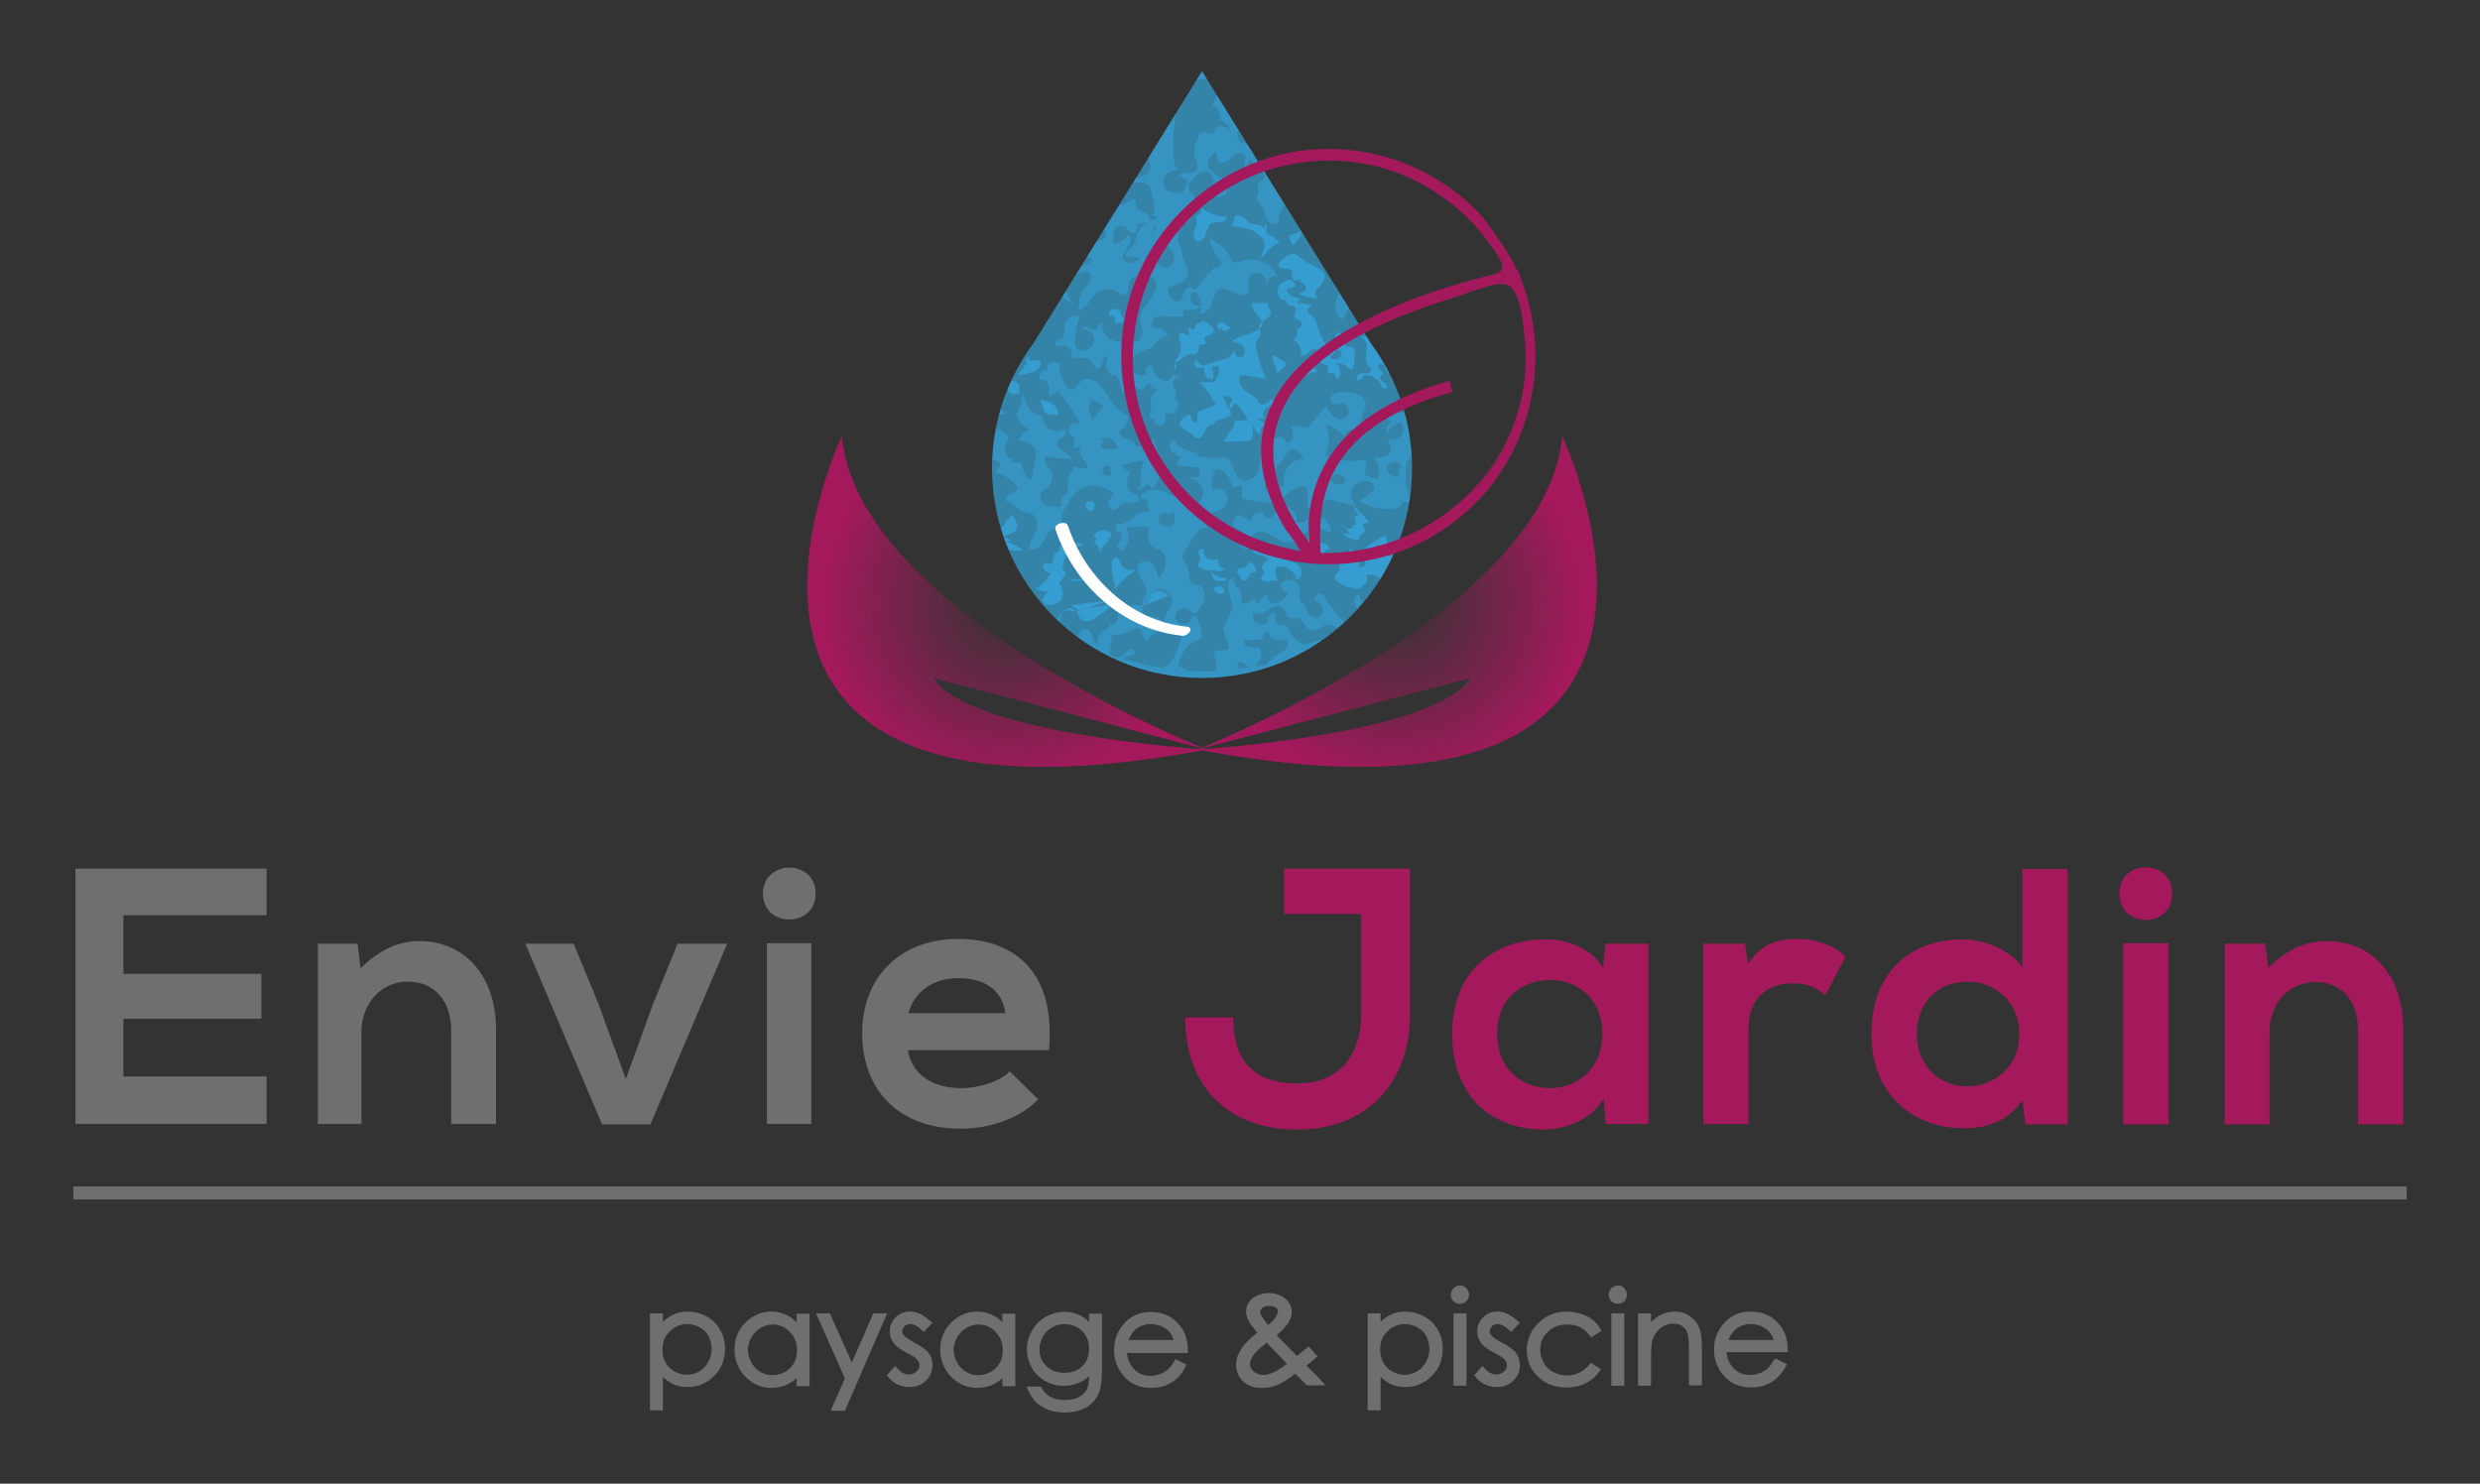 <svg xmlns="http://www.w3.org/2000/svg" xmlns:xlink="http://www.w3.org/1999/xlink" id="Calque_1" x="0px" y="0px" viewBox="0 0 575 344" style="enable-background:new 0 0 575 344;" xml:space="preserve"><rect x="0" y="0" width="575" height="344" fill="#333333" stroke="none"/><style type="text/css">	.st0{fill:#706F6F;}	.st1{fill:#A3195B;}	.st2{fill:url(#SVGID_1_);}	.st3{fill:url(#SVGID_00000101091788451386583460000003173474831053954188_);}	.st4{clip-path:url(#SVGID_00000087391795685244250630000001997107531902664833_);}	.st5{fill:#FFFFFF;}	.st6{opacity:0.68;fill:#36A9E1;}	.st7{opacity:0.68;}	.st8{fill:#36A9E1;}</style><g>	<g>		<path class="st0" d="M159.4,304.1c-1.4,0-2.6,0.3-3.7,0.9c-0.7,0.4-1.4,0.9-2,1.5v-2h-3v22.5h3v-7.7c0.7,0.6,1.4,1.1,2.1,1.5   c1.1,0.6,2.4,0.8,3.7,0.8c2.4,0,4.4-0.9,6.1-2.6c1.7-1.7,2.5-3.8,2.5-6.3c0-2.4-0.9-4.5-2.5-6.2   C163.9,305,161.8,304.1,159.4,304.1z M165,312.9c0,1-0.3,2-0.8,2.9c-0.5,0.9-1.2,1.7-2.1,2.2c-1.8,1-3.9,1-5.7,0   c-0.9-0.5-1.6-1.2-2.1-2.1c-0.5-0.9-0.7-1.9-0.7-3c0-1.7,0.5-3.1,1.7-4.2c1.1-1.1,2.4-1.7,4.1-1.7c1,0,2,0.3,2.9,0.8   c0.9,0.5,1.6,1.2,2.1,2.2C164.8,310.9,165,311.9,165,312.9z"></path>		<path class="st0" d="M184.6,306.5c-0.6-0.6-1.3-1.2-2-1.5c-1.1-0.6-2.4-0.9-3.7-0.9c-2.4,0-4.4,0.9-6.1,2.6   c-1.7,1.7-2.5,3.8-2.5,6.2c0,2.4,0.8,4.5,2.5,6.3c1.7,1.7,3.7,2.6,6.1,2.6c1.3,0,2.6-0.3,3.7-0.8c0.8-0.4,1.5-0.9,2.1-1.5v1.9h3   v-16.8h-3V306.5z M183.1,308.8c1.1,1.1,1.7,2.5,1.7,4.2c0,1.1-0.2,2.1-0.7,3c-0.5,0.9-1.2,1.6-2.1,2.1c-1.8,1-4,1-5.7,0   c-0.9-0.5-1.6-1.3-2.1-2.2c-0.5-0.9-0.8-1.9-0.8-2.9c0-1,0.3-2,0.8-2.9c0.5-0.9,1.2-1.6,2.1-2.2c0.9-0.5,1.8-0.8,2.9-0.8   C180.6,307.1,182,307.6,183.1,308.8z"></path>		<polygon class="st0" points="202.5,304.5 197.5,315.9 192.4,304.5 189.2,304.5 195.9,319.6 192.6,327.1 195.9,327.1 205.7,304.5      "></polygon>		<path class="st0" d="M213.8,308.5l0.4,0.3l2-2.1l-0.4-0.3c-1.6-1.5-3.2-2.3-4.7-2.3c-1.4,0-2.5,0.4-3.4,1.3   c-0.9,0.9-1.4,2-1.4,3.3c0,1,0.3,1.9,0.9,2.7c0.6,0.8,1.6,1.5,3.1,2.3c1.6,0.8,2.2,1.3,2.4,1.6c0.3,0.4,0.5,0.8,0.5,1.2   c0,0.6-0.2,1-0.7,1.5c-0.5,0.4-1,0.7-1.7,0.7c-1,0-2-0.5-2.9-1.6l-0.4-0.4l-1.9,2.2l0.3,0.3c0.6,0.8,1.3,1.4,2.2,1.8   c0.9,0.4,1.8,0.6,2.8,0.6c1.5,0,2.8-0.5,3.8-1.5c1-1,1.5-2.2,1.5-3.6c0-1-0.3-2-0.9-2.8c-0.6-0.8-1.7-1.6-3.3-2.4   c-1.5-0.8-2-1.3-2.3-1.5c-0.3-0.4-0.5-0.7-0.5-1.1c0-0.4,0.2-0.8,0.5-1.2C210.7,306.6,212.3,306.9,213.8,308.5z"></path>		<path class="st0" d="M232.3,306.5c-0.6-0.6-1.3-1.2-2-1.5c-1.1-0.6-2.4-0.9-3.7-0.9c-2.4,0-4.4,0.9-6.1,2.6   c-1.7,1.7-2.5,3.8-2.5,6.2c0,2.4,0.8,4.5,2.5,6.3c1.7,1.7,3.7,2.6,6.1,2.6c1.3,0,2.6-0.3,3.7-0.8c0.8-0.4,1.5-0.9,2.1-1.5v1.9h3   v-16.8h-3V306.5z M230.8,308.8c1.1,1.1,1.7,2.5,1.7,4.2c0,1.1-0.2,2.1-0.7,3c-0.5,0.9-1.2,1.6-2.1,2.1c-1.8,1-4,1-5.7,0   c-0.9-0.5-1.6-1.3-2.1-2.2c-0.5-0.9-0.8-1.9-0.8-2.9c0-1,0.3-2,0.8-2.9c0.5-0.9,1.2-1.6,2.1-2.2c0.9-0.5,1.8-0.8,2.9-0.8   C228.3,307.1,229.7,307.6,230.8,308.8z"></path>		<path class="st0" d="M252.5,306.5c-0.7-0.7-1.5-1.2-2.2-1.6c-2.4-1.1-5.3-1-7.8,0.4c-1.4,0.8-2.4,1.8-3.2,3.2   c-0.8,1.3-1.2,2.8-1.2,4.3c0,1.5,0.4,3,1.1,4.3c0.7,1.3,1.8,2.3,3.1,3.1c2.5,1.4,5.5,1.5,8.1,0.3c0.8-0.4,1.5-0.8,2.1-1.4   c0,1.4-0.2,2.4-0.5,3.1c-0.4,0.7-1,1.3-1.8,1.7c-0.9,0.5-2,0.7-3.3,0.7c-1.3,0-2.4-0.2-3.3-0.7c-0.9-0.5-1.6-1.2-2.1-2.1l-0.1-0.3   H238l0.3,0.7c0.6,1.3,1.3,2.3,2,3c0.7,0.7,1.7,1.2,2.8,1.7c1.1,0.4,2.4,0.6,3.8,0.6c1.9,0,3.6-0.4,5-1.2c1.4-0.8,2.4-2.1,3-3.6   c0.4-1.1,0.6-2.7,0.6-5v-13.1h-3V306.5z M251.8,309.8c0.5,0.9,0.7,1.8,0.7,2.9c0,1.7-0.5,3-1.6,4.1c-1,1-2.4,1.5-4.1,1.5   c-1.7,0-3.1-0.5-4.2-1.6c-1.1-1-1.6-2.3-1.6-3.9c0-1,0.3-2,0.8-2.9c0.5-0.9,1.2-1.6,2.1-2.1c0.9-0.5,1.9-0.8,3-0.8   c1,0,2,0.3,2.8,0.7C250.7,308.3,251.4,309,251.8,309.8z"></path>		<path class="st0" d="M275.4,313.1c0-2.3-0.6-4.2-1.8-5.7c-1.7-2.2-4-3.2-6.8-3.2c-2.8,0-5,1.1-6.6,3.2c-1.3,1.6-1.9,3.6-1.9,5.7   c0,2.2,0.8,4.3,2.3,6c1.5,1.8,3.7,2.7,6.4,2.7c1.2,0,2.3-0.2,3.3-0.6c1-0.4,1.9-0.9,2.6-1.6c0.8-0.7,1.5-1.7,2-2.8l0.2-0.4   l-2.6-1.3l-0.2,0.4c-0.6,1-1.1,1.7-1.6,2.1c-0.5,0.4-1.1,0.8-1.8,1c-0.7,0.3-1.4,0.4-2.2,0.4c-1.5,0-2.8-0.5-3.8-1.6   c-0.9-1-1.5-2.2-1.6-3.7h14.2L275.4,313.1z M261.6,310.8c0.4-1,0.9-1.8,1.5-2.4c1-0.9,2.2-1.4,3.7-1.4c0.9,0,1.7,0.2,2.5,0.5   c0.8,0.4,1.4,0.8,1.9,1.4c0.4,0.5,0.7,1.1,0.9,1.8H261.6z"></path>		<path class="st0" d="M304.7,318.4c-0.7-0.7-1.3-1.3-1.8-1.8c0.7-0.5,1.4-1.1,2.2-1.8l0.4-0.3l-2.1-2.3l-0.4,0.3   c-0.6,0.5-1.3,1.1-2.3,1.9l-4.7-4.8c1.3-1.1,2.2-2.1,2.7-2.9c0.6-0.9,0.8-1.7,0.8-2.5c0-0.8-0.2-1.5-0.7-2.2   c-0.4-0.7-1.1-1.2-1.9-1.6c-0.8-0.4-1.7-0.6-2.7-0.6c-1.5,0-2.8,0.5-3.9,1.3c-0.9,0.8-1.4,1.8-1.4,3c0,0.7,0.2,1.4,0.6,2.1   c0.3,0.6,1,1.6,2,2.8c-1.9,1.5-3.2,2.8-3.8,3.9c-0.7,1.1-1.1,2.3-1.1,3.5c0,1.5,0.6,2.9,1.6,3.9c1.1,1,2.5,1.5,4.3,1.5   c1.3,0,2.5-0.2,3.7-0.7c1.1-0.4,2.4-1.3,4.1-2.6l2.7,2.7h4.3l-0.7-0.8C306.1,319.8,305.5,319.2,304.7,318.4z M292.9,318.8   c-0.9,0-1.6-0.3-2.2-0.8c-0.6-0.5-0.9-1.1-0.9-1.8c0-0.6,0.3-1.2,0.8-2c0.5-0.7,1.5-1.7,3.1-2.9c0.6,0.7,1.2,1.3,1.7,1.8l3,3.1   c-1.3,1-2.4,1.7-3.4,2.1C294.2,318.7,293.5,318.8,292.9,318.8z M294,307.2c-0.7-0.8-1.2-1.6-1.6-2.3c-0.2-0.3-0.2-0.5-0.2-0.8   c0-0.3,0.2-0.6,0.5-0.9c0.4-0.3,0.9-0.4,1.5-0.4c0.7,0,1.2,0.1,1.6,0.4c0.5,0.3,0.5,0.7,0.5,0.9c0,0.3-0.2,0.7-0.5,1.2   C295.5,305.9,294.8,306.6,294,307.2z"></path>		<path class="st0" d="M325.8,304.1c-1.4,0-2.6,0.3-3.7,0.9c-0.7,0.4-1.4,0.9-2,1.5v-2h-3v22.5h3v-7.7c0.7,0.6,1.4,1.1,2.1,1.5   c1.1,0.6,2.4,0.8,3.7,0.8c2.4,0,4.4-0.9,6.1-2.6c1.7-1.7,2.5-3.8,2.5-6.3c0-2.4-0.9-4.5-2.5-6.2   C330.3,305,328.2,304.1,325.8,304.1z M331.4,312.9c0,1-0.3,2-0.8,2.9c-0.5,0.9-1.2,1.7-2.1,2.2c-1.8,1-3.9,1-5.7,0   c-0.9-0.5-1.6-1.2-2.1-2.1c-0.5-0.9-0.7-1.9-0.7-3c0-1.7,0.5-3.1,1.7-4.2c1.1-1.1,2.4-1.7,4.1-1.7c1,0,2,0.3,2.9,0.8   c0.9,0.5,1.6,1.2,2.1,2.2C331.2,310.9,331.4,311.9,331.4,312.9z"></path>		<rect x="337" y="304.5" class="st0" width="3" height="16.8"></rect>		<path class="st0" d="M337,298.7c-0.4,0.4-0.6,0.9-0.6,1.5c0,0.6,0.2,1.1,0.6,1.5c0.4,0.4,0.9,0.6,1.5,0.6c0.6,0,1.1-0.2,1.5-0.6   c0.4-0.4,0.6-0.9,0.6-1.5c0-0.6-0.2-1.1-0.6-1.5C339.2,297.8,337.8,297.8,337,298.7z"></path>		<path class="st0" d="M350,308.5l0.4,0.3l2-2.1l-0.4-0.3c-1.6-1.5-3.2-2.3-4.7-2.3c-1.4,0-2.5,0.4-3.4,1.3c-0.9,0.9-1.4,2-1.4,3.3   c0,1,0.3,1.9,0.9,2.7c0.6,0.8,1.6,1.5,3.1,2.3c1.6,0.8,2.2,1.3,2.4,1.6c0.3,0.4,0.5,0.8,0.5,1.2c0,0.6-0.2,1-0.7,1.5   c-0.5,0.4-1,0.7-1.7,0.7c-1,0-2-0.5-2.9-1.6l-0.4-0.4l-1.9,2.2l0.3,0.3c0.6,0.8,1.3,1.4,2.2,1.8c0.9,0.4,1.8,0.6,2.8,0.6   c1.5,0,2.8-0.5,3.8-1.5c1-1,1.5-2.2,1.5-3.6c0-1-0.3-2-0.9-2.8c-0.6-0.8-1.7-1.6-3.3-2.4c-1.5-0.8-2-1.3-2.3-1.5   c-0.3-0.4-0.5-0.7-0.5-1.1c0-0.4,0.2-0.8,0.5-1.2C346.8,306.6,348.4,306.9,350,308.5z"></path>		<path class="st0" d="M368.6,316.3c-1.4,1.7-3.1,2.6-5.3,2.6c-1.2,0-2.2-0.3-3.2-0.8c-0.9-0.5-1.7-1.2-2.2-2.2   c-0.5-0.9-0.8-1.9-0.8-3c0-1.6,0.6-3,1.8-4.1c1.2-1.2,2.6-1.7,4.4-1.7c2.3,0,4,0.8,5.3,2.6l0.3,0.4l2.4-1.5L371,308   c-0.5-0.8-1.1-1.6-1.9-2.1c-0.7-0.5-1.6-1-2.6-1.3c-1-0.3-2.1-0.5-3.2-0.5c-1.7,0-3.3,0.4-4.7,1.2c-1.4,0.8-2.5,1.9-3.4,3.3   c-0.8,1.4-1.2,2.9-1.2,4.5c0,2.4,0.9,4.5,2.6,6.1c1.7,1.7,3.9,2.5,6.5,2.5c1.7,0,3.2-0.3,4.6-1c1.3-0.7,2.4-1.6,3.2-2.8l0.3-0.4   l-2.4-1.6L368.6,316.3z"></path>		<path class="st0" d="M373.6,298.7c-0.4,0.4-0.6,0.9-0.6,1.5c0,0.6,0.2,1.1,0.6,1.5c0.4,0.4,0.9,0.6,1.5,0.6c0.6,0,1.1-0.2,1.5-0.6   c0.4-0.4,0.6-0.9,0.6-1.5c0-0.6-0.2-1.1-0.6-1.5C375.9,297.8,374.5,297.8,373.6,298.7z"></path>		<rect x="373.6" y="304.5" class="st0" width="3" height="16.8"></rect>		<path class="st0" d="M391.7,305.1c-1-0.7-2.1-1-3.4-1c-1.2,0-2.4,0.3-3.5,0.9c-0.7,0.4-1.3,0.9-2,1.5v-2h-3v16.8h3V315   c0-2,0.1-3.4,0.3-4.2c0.3-1.1,0.9-2,1.8-2.8c0.9-0.7,1.9-1.1,3-1.1c1,0,1.7,0.2,2.3,0.7c0.6,0.5,1,1.1,1.2,2.1   c0.1,0.6,0.2,1.8,0.2,3.5v8h3v-8.6c0-2.2-0.2-3.8-0.7-4.9C393.5,306.6,392.7,305.8,391.7,305.1z"></path>		<path class="st0" d="M411.3,315.3c-0.6,1-1.1,1.7-1.6,2.1c-0.5,0.4-1.1,0.8-1.8,1c-0.7,0.3-1.4,0.4-2.2,0.4   c-1.5,0-2.8-0.5-3.8-1.6c-0.9-1-1.5-2.2-1.6-3.7h14.2l0-0.5c0-2.3-0.6-4.2-1.8-5.7c-1.7-2.2-4-3.2-6.8-3.2c-2.8,0-5,1.1-6.6,3.2   c-1.3,1.6-1.9,3.6-1.9,5.7c0,2.2,0.8,4.3,2.3,6c1.5,1.8,3.7,2.7,6.4,2.7c1.2,0,2.3-0.2,3.3-0.6c1-0.4,1.9-0.9,2.6-1.6   c0.8-0.7,1.5-1.7,2.1-2.8l0.2-0.4l-2.6-1.3L411.3,315.3z M400.7,310.8c0.4-1,0.9-1.8,1.5-2.4c1-0.9,2.2-1.4,3.7-1.4   c0.9,0,1.7,0.2,2.5,0.5c0.8,0.4,1.4,0.8,1.9,1.4c0.4,0.5,0.7,1.1,0.9,1.8H400.7z"></path>	</g>	<path class="st0" d="M61.8,260.6H17.5c0-19.7,0-39.5,0-59.2h44.3v10.8H28.6v13.6h32v10.4h-32v13.4h33.2V260.6z"></path>	<path class="st0" d="M104.6,260.6v-21.8c0-6.3-3.5-11.2-10.1-11.2c-6.3,0-10.7,5.3-10.7,11.7v21.3H73.7v-41.8h9.2l0.7,5.7  c4.2-4.1,8.5-6.3,13.7-6.3c9.8,0,17.7,7.4,17.7,20.5v21.9H104.6z"></path>	<path class="st0" d="M168.6,218.8l-17.8,41.9h-11.2l-17.8-41.9h11.2l5.7,13.8l6.4,17.6l6.3-17.4l5.7-14H168.6z"></path>	<path class="st0" d="M189.1,207.2c0,8-12.2,8-12.2,0S189.1,199.1,189.1,207.2z M177.8,218.7v41.9h10.3v-41.9H177.8z"></path>	<path class="st0" d="M210.5,243.4c0.7,5.2,5.2,8.9,12.4,8.9c3.8,0,8.8-1.4,11.2-3.9l6.6,6.5c-4.4,4.6-11.6,6.8-17.9,6.8  c-14.4,0-22.9-8.9-22.9-22.2c0-12.7,8.6-21.8,22.2-21.8c14,0,22.7,8.6,21.1,25.8H210.5z M233.1,234.9c-0.7-5.4-4.9-8.1-10.8-8.1  c-5.6,0-10.1,2.7-11.7,8.1H233.1z"></path>	<g>		<path class="st1" d="M297.8,211.9h17.8v23.4c0,4.6-1.3,8.5-3.6,11.3c-2.6,3-6.4,4.6-11.2,4.6c-5,0-8.7-1.3-11.2-3.8   c-2.4-2.5-3.7-6.4-3.7-11.4v-0.1h-11.1v0.1c0,16,10,25.9,26,25.9c7.9,0,14.5-2.6,19.2-7.5c4.5-4.8,6.9-11.3,6.9-19v-34h-29.2   V211.9z"></path>		<path class="st1" d="M371.7,224.4c-2.4-4-7.6-6.6-13.2-6.6c-0.1,0-0.1,0-0.2,0c-6.3,0-11.8,2.1-15.7,5.9c-3.9,3.9-5.9,9.4-5.9,16   c0,6.9,2.1,12.6,6,16.5c3.8,3.7,9.1,5.7,15.4,5.7c0.1,0,0.1,0,0.2,0c4.9-0.1,11.1-2.6,13.5-7.2l0.5,5.9h9.9v-41.8h-10L371.7,224.4   z M371.5,239.7c0,8.6-6.3,12.6-12.1,12.6c-3.4,0-6.5-1.2-8.7-3.3c-2.3-2.3-3.6-5.5-3.6-9.3c0-3.8,1.2-7,3.6-9.2   c2.2-2.1,5.3-3.3,8.7-3.3C365.3,227.2,371.5,231.1,371.5,239.7z"></path>		<path class="st1" d="M417,217.7c-4.2,0-8.5,0.7-11.7,5.8l-0.7-4.6l0-0.1h-9.7v41.8h10.5v-22.1c0-3.6,1.1-6.3,3.1-8.1   c1.8-1.6,4.3-2.4,7.2-2.4c3.5,0,5.4,1,7.4,2.7l0.1,0.1l4.7-9l0,0l0,0C425.4,219.3,421.1,217.7,417,217.7z"></path>		<path class="st1" d="M468.8,224.3c-1.5-2.4-4.1-3.9-6-4.8c-2.5-1.1-5.3-1.7-7.6-1.7c-13.1,0-21.3,8.4-21.3,21.9   c0,6.6,2.1,12.2,6.2,16.1c3.9,3.8,9.2,5.8,15.4,5.8c4.1,0,9.8-1.1,13.4-6.5l0.7,5.6h9.8v-59.2h-10.5V224.3z M456.1,251.9   c-3.2,0-6.2-1.2-8.3-3.4c-2.2-2.2-3.4-5.4-3.4-8.8c0-7.1,4.8-12.1,11.8-12.1c3.2,0,6.2,1.2,8.4,3.3c2.3,2.2,3.6,5.3,3.6,8.8   c0,3.6-1.2,6.6-3.6,8.9C462.3,250.7,459.3,251.9,456.1,251.9z"></path>		<rect x="492.3" y="218.7" class="st1" width="10.5" height="42"></rect>		<path class="st1" d="M501.7,202.6c-1.1-1-2.6-1.5-4.2-1.5c-1.6,0-3.1,0.5-4.2,1.5c-1.3,1.1-1.9,2.7-1.9,4.6s0.7,3.5,1.9,4.6   c1.1,1,2.6,1.5,4.2,1.5c1.6,0,3.1-0.5,4.2-1.5c1.3-1.1,1.9-2.7,1.9-4.6S503,203.7,501.7,202.6z"></path>		<path class="st1" d="M539.5,218.2c-5,0-9.2,1.9-13.6,6.2l-0.7-5.5l0-0.1h-9.4v41.9h10.4v-21.4c0-6.6,4.5-11.6,10.6-11.6   c3.1,0,5.7,1.1,7.4,3.2c1.7,2,2.5,4.7,2.5,7.9v21.9h10.5v-22C557.3,226.4,550.1,218.2,539.5,218.2z"></path>	</g>	<g>		<radialGradient id="SVGID_1_" cx="323.937" cy="139.481" r="42.522" gradientUnits="userSpaceOnUse">			<stop offset="0" style="stop-color:#A3195B;stop-opacity:0"></stop>			<stop offset="1" style="stop-color:#A3195B"></stop>		</radialGradient>		<path class="st2" d="M362.2,101.1c-3.5,40.7-84.6,72.7-84.6,72.7l63.4-16.6c-8.6,13.2-63.4,16.6-63.4,16.6   C408.8,198.5,362.2,101.1,362.2,101.1z"></path>					<radialGradient id="SVGID_00000132794021386942014010000015493198838616084363_" cx="233.498" cy="139.481" r="42.522" gradientUnits="userSpaceOnUse">			<stop offset="0" style="stop-color:#A3195B;stop-opacity:0"></stop>			<stop offset="1" style="stop-color:#A3195B"></stop>		</radialGradient>		<path style="fill:url(#SVGID_00000132794021386942014010000015493198838616084363_);" d="M195.2,101.1   c3.5,40.7,84.6,72.7,84.6,72.7l-63.4-16.6c8.6,13.2,63.4,16.6,63.4,16.6C148.6,198.5,195.2,101.1,195.2,101.1z"></path>	</g>	<g>		<defs>			<path id="SVGID_00000070104990419444992350000015510573132496431807_" d="M317.9,79.7l-39.2-63.2l-39.1,63.1    c-6,8.1-9.6,18.1-9.6,28.9c0,26.9,21.8,48.7,48.7,48.7c26.9,0,48.7-21.8,48.7-48.7C327.4,97.8,323.9,87.8,317.9,79.7z"></path>		</defs>		<clipPath id="SVGID_00000011722347007630952900000001502829608131202202_">			<use xlink:href="#SVGID_00000070104990419444992350000015510573132496431807_" style="overflow:visible;"></use>		</clipPath>		<g style="clip-path:url(#SVGID_00000011722347007630952900000001502829608131202202_);">			<path class="st5" d="M273.3,162l-0.8-0.9c-13.1-1.1-25.8-5.6-36.6-13.1c-16.5-11.4-27.5-28.6-31-48.3    c-3.6-19.7,0.8-39.6,12.2-56.1c11.4-16.5,28.6-27.5,48.3-31c19.7-3.6,39.6,0.8,56.1,12.2c10.8,7.5,19.4,17.7,25,29.5l0,0l0.4,0.7    l1.7,3.8l-0.1,0c9.2,23.4,6.2,49.6-8.1,70.3c-14,20.2-37.1,32.2-61.7,32.2c-1.4,0-2.9,0-4.3-0.1L273.3,162z M273.7,159.3l0.4,0    c1.5,0.1,3,0.1,4.5,0.1c24,0,46.5-11.7,60.1-31.4c14.2-20.4,17-46.4,7.5-69.5l-0.5-1.1l0,0l-0.7-1.6c-5.4-11.9-14-22-24.7-29.5    c-16-11.1-35.4-15.3-54.6-11.9c-19.2,3.5-35.9,14.2-47,30.2c-11.1,16-15.3,35.4-11.9,54.6c3.5,19.2,14.2,35.9,30.2,47    c10.6,7.4,23.1,11.8,36,12.8l0.4,0l0.1,0.1L273.7,159.3z"></path>			<g>				<circle class="st6" cx="280" cy="87.2" r="71.3"></circle>				<g class="st7">					<path class="st8" d="M278.3,47.9c-0.2-0.3-0.4-0.5-0.7-0.6C277.8,47.5,278.1,47.8,278.3,47.9C278.3,48,278.3,47.9,278.3,47.9z"></path>					<path class="st8" d="M293.9,66.3c0-0.3,0-0.6-0.1-0.9C293.8,65.7,293.8,66,293.9,66.3z"></path>					<path class="st8" d="M276.7,50.1c1,0.4,0.8,1.9,0.4,2.9c-0.4,1-0.6,2.4,0.3,2.9c0.9,0.4,1.9-0.6,2.2-1.6c0.3-1,0.5-2.2,1.5-2.6      c0.6-0.3,1.3-0.1,2-0.2c0.7-0.1,1.4-0.6,1.3-1.2c-2.2-0.1-4.2-0.9-5.9-2.2C278.8,49,277.8,50.4,276.7,50.1z"></path>					<path class="st8" d="M294.5,26.4c-0.6-0.2-1.4-0.1-1.9-0.6c-0.3-0.3-0.5-0.8-0.9-0.7c-0.3,0.1-0.3,0.6-0.1,0.9      c0.3,0.7,0.6,1.4,0.9,2.1c-0.8,0.2-1.7,0.5-2.5,0.7c0.9,0.3,1.9,0.6,2.9,0.8c-0.6,0.3-1.2,0.5-1.8,0.9c0.5,0.5,1.4,0.3,2,0.1      c0.7-0.3,1.3-0.7,2.1-0.6l-1.4,0.6c1-0.3,2.1-0.7,3.1-1C296.5,28.3,295.9,26.7,294.5,26.4z"></path>					<path class="st8" d="M290.3,24.1c0.4-0.3,0.7-0.6,1.1-0.9c-0.4-1-1.3-1.9-2.3-2.4c-0.2,0.7-0.4,1.6,0.1,2.1      C289.6,23.4,290.3,23.6,290.3,24.1z"></path>					<path class="st8" d="M292.2,22.6c-0.3,0.2-0.6,0.4-0.8,0.7c0,0.1,0.1,0.1,0.1,0.2L292.2,22.6z"></path>					<path class="st8" d="M302.2,53.1c0.1-0.1,0.2-0.2,0.3-0.3c-0.1,0-0.1,0-0.2-0.1C302.3,52.8,302.2,53,302.2,53.1z"></path>					<path class="st8" d="M299.8,56.9c1.1-1,1.9-2.4,2.4-3.8c-0.9,0.7-2.1,1.2-3.3,1.5C299,55.4,299.3,56.2,299.8,56.9z"></path>					<path class="st8" d="M321.8,52.9c-0.6,0.1-1.2,0.5-1.4,1c-0.1,0.2-0.1,0.5-0.3,0.7c-0.3,0.3-0.9,0.5-0.8,0.9      c0.1,0.2,0.2,0.2,0.3,0.3c0.4,0.3,0.7,0.7,0.8,1.1l0-0.1c0.1,0.3,0.2,0.6,0.4,0.9c0.4,0.4,1.1,0.1,1.4-0.5      c0.2-0.5,0.2-1.1,0.4-1.7c0.3-0.9,1.3-1.7,1.1-2.6C323,52.9,322.4,52.8,321.8,52.9z"></path>					<path class="st8" d="M328.3,67.8c0.3,0.2,0.5,0.6,0.3,0.8l-0.2,0c-0.2,0.1,0.1,0.4,0.2,0.2c0.8-0.8,1.2-2,1.2-3.1      c-0.7-0.1-1.3,0.4-1.8,0.8c-0.4,0.3-0.8,0.7-0.6,1.2C327.6,67.6,328,67.6,328.3,67.8z"></path>					<path class="st8" d="M296.7,56.8c-0.3-1-1.2-1.9-2.2-2.2c-0.3-0.1-0.6-0.2-0.8-0.4c-0.1-0.2-0.1-0.4-0.1-0.6      c0-0.6,0.1-1.3,0.1-1.9c-0.3,0.3-0.5,0.7-0.6,1.2c-0.8-1.2-3-0.4-3.8-1.6c-0.1-0.1-0.1-0.3-0.2-0.3c-0.4-0.3-2.1-1.4-2.5-1.1      c-0.7,0.3,0,1.9-1.4,2.3c1.9,0.7,4.1,0.5,5.8,1.6c0.7,0.5,1.8,1.4,2.1,2.3c0.5,1.5-0.7,2.5-0.7,4      C292.7,59.3,296.3,55.4,296.7,56.8z"></path>					<path class="st8" d="M260.8,26.3l0.1-0.7c-0.1,0-0.3-0.1-0.4-0.2c0,0.1,0,0.2,0,0.3C260.4,25.9,260.6,26.3,260.8,26.3z"></path>					<path class="st8" d="M260.5,25.4c0.1-0.4,0.2-0.8,0.2-1.3c0-0.5-0.2-1.1-0.8-1.2c-0.7-0.1-1.1,0.9-0.8,1.5      C259.5,24.9,260,25.2,260.5,25.4z"></path>					<path class="st8" d="M222.2,82c0.3-0.1,0.6-0.2,0.9-0.3c-1.1-2.7-0.8-5.7-0.4-8.5c0.1-0.6,0.2-1.3,0.5-1.8      c0.4-0.5,1.1-0.8,1.6-0.4c0.8,0.9,0.9,2.3,0.4,3.3c1-0.7,2-1.4,3.2-1.6c1.2-0.2,2.6,0.1,3.3,1.1c0.2-1,2.5-0.6,2.4-1.7      c-0.1-0.5-0.8-0.6-1.3-0.6c-1.1,0.1-2.3,0.1-3.4,0.2c0.5-1.2,1.4-2.2,2.6-2.7c0.3-0.4-0.1-1-0.5-1.3c-0.5-0.2-1.1-0.3-1.5-0.6      c-0.4-0.3-0.6-0.8-0.7-1.3c-0.3-1.1-0.7-2.1-1-3.2c1.5,1.5,4.3,1.2,5.5-0.5c-0.4,0.8,0.3,1.7,1,2.3c1.2,1.2,2.2,2.6,2.5,4.2      c0.3,1.6-0.4,3.5-1.9,4.2c0.5,0,1,0.1,1.5,0.1c-0.5,0.6-0.4,1.6,0.3,2.1c0.1-1.8,1.1-3.5,1.9-5.1c0.8-1.7,1.4-3.6,0.7-5.3      c-1,0.2-2.1,0.2-3.1,0c-0.2-1.1-0.9-2.1-1.1-3.3c-0.2-1.1,0.5-2.6,1.6-2.5c0-0.5,0-1,0.1-1.6c0.9,0,1.5,0.9,2,1.7      c0.5,0.7,1.4,1.5,2.2,1.1c-0.7-1.5-0.3-3.3,0.9-4.4c-0.2,1.1-0.4,2.3,0.2,3.3c0.6,1,2.2,1.3,2.8,0.3c0.8-1.5-1.9-3.1-1.4-4.7      c1.2,0.2,2.4,0.5,3.6,0.9c-0.5-0.4-1-0.8-1.5-1.2c1,0.2,2.1,0.3,3.1,0.5c-1.7-0.5-2.7-3.1-4.5-2.6c-0.4,0.1-0.7,0.4-1.1,0.7      c-1.4,1.1-3.3,1.8-5.1,1.7c-0.2-1.1-1.1-2-2.2-2.3c-1.1-0.2-2.3,0.2-2.9,1.1c-0.2,0.3-0.3,0.6-0.6,0.7c-1.3,0.8-2.7-2-3.7,0.1      c-1,2,1.3,1.8,1.9,2.7c0.3,0.4-0.1,1-0.3,1.4c0,0.1-0.1,0.1-0.1,0.2c0-0.2-0.1-0.4-0.4-0.5c-0.3,0.7-1.5,0.2-1.7-0.6      c-0.2-0.7,0.1-1.5,0-2.3c-0.1-0.7-1.1-1.4-1.6-0.8c-0.4,0.9,0.1,2,0.5,3s0.4,2.3-0.5,2.8c-0.5,0.3-1.1,0.2-1.7,0.2      c-0.6,0.1-1.2,0.4-1.1,1c0.1,0.4,0.5,0.7,0.9,0.9c1,0.7,1.7,1.9,1.3,3.1c-0.4,1.1-2,1.7-2.8,0.9c-0.2-0.2-0.3-0.5-0.6-0.6      c-0.8-0.4-1.4,0.8-1.5,1.7c-0.1,1.6-0.2,3.2-0.2,4.8c-0.6-0.5-1.5,0.2-1.6,0.9c-0.1,0.7,0.3,1.4,0.6,2      C221.4,77.1,222.1,79.5,222.2,82z M230.4,59.3c0,0.1,0.1,0.2,0.3,0.3c0.2-0.6,0.9-1,1.6-0.8c0.2,1,0.6,1.9,1.2,2.8      c-1.3,0.1-3.1-0.3-3.1-1.5C230.3,59.8,230.3,59.5,230.4,59.3z"></path>					<path class="st8" d="M233.9,87c0.4,0,0.7-0.5,0.7-0.9c0.1-0.4,0.1-0.9,0.4-1.2c0.2-0.3,0.6-0.4,1-0.6c0.8-0.5,0.9-1.7,0.4-2.4      c-1.1-1.3-3.9-0.6-4.5-2.2c-0.1-0.3-0.1-0.6-0.3-0.8c-0.2-0.3-0.5-0.5-0.8-0.7c-1.3-0.6-2.8-0.6-4.1,0c-1.9,0.9-0.5,3,1.1,3.2      c0.5,0.1,1.1,0.1,1.5,0.4c0.4,0.3,0.6,1,0.2,1.3c0.2,0.3,0.6,0.2,1,0.2s0.8,0.4,0.6,0.6c-0.1,0.1-0.2,0.2-0.3,0.2      c-0.5,0.2-0.9,0.4-1.4,0.6c-0.7-0.5-1.3-1-2-1.4c-0.4,1.2-1.9,2-3.1,1.5c-0.4-0.2-0.9-0.4-1.2-0.1c-0.2,0.2-0.2,0.5-0.5,0.7      c-0.4,0.3-1.1-0.3-1.6-0.1c-0.2,0.1-0.4,0.4-0.4,0.7c-0.3,0.9-0.5,1.7-0.8,2.6c1.3-0.7,2.9-1.1,4.4-0.9      c0.9,0.1,1.7,0.3,2.6,0.3c0.9,0,1.8-0.3,2.2-1c0.2-0.4,0.3-0.9,0.6-1.2c0.3-0.4,0.8-0.5,1.3-0.6c0.6-0.1,1.3-0.3,1.8,0.2      C233.1,85.9,233.2,87.1,233.9,87z"></path>					<path class="st8" d="M238.8,83.7c0-0.4-0.2-0.7-0.4-0.9c-0.3,0.1-0.6,0.5-0.5,0.9l0.2,0.2c-0.5,1.1-1.3,2.1-2.3,2.9      c1.2,0.1,2.3-0.1,3.4-0.4c0.6-0.2,1.2-0.5,1.6-0.9c0.4-0.5,0.6-1.2,0.4-1.7C240.4,83.4,239.5,83.4,238.8,83.7z"></path>					<path class="st8" d="M235.4,88.4c-0.6-0.2-1.3,0.1-1.8,0.5c-0.3,0.2-0.6,0.4-0.7,0.8c0,0.3,0.4,0.5,0.6,0.3      c0.1,0.4,0.3,0.8,0.6,1c0.5,0.4,1.3,0.4,1.9,0.3c0.1,0,0.2-0.1,0.3-0.1c0.1-0.1,0.1-0.3,0.1-0.4      C236.4,89.8,236.3,88.7,235.4,88.4z"></path>					<path class="st8" d="M237.7,75.8c-0.9-0.1-1.6,0.7-2.1,1.4l0.4,0.7c0.2,1.2,1.6,1.7,2.8,1.9c0.2,0,0.5,0.1,0.6,0      c0.2-0.1,0.2-0.3,0.2-0.5c0.1-1-0.3-2-1-2.8C238.4,76.1,238.1,75.8,237.7,75.8z"></path>					<path class="st8" d="M248.7,134.4c-0.3,0-0.7-0.1-1-0.3c0,0,0.1,0.1,0.1,0.1c0.7,0.6,1.6,0.7,2.5,0.5c0.8-0.2,1.6-0.6,2.4-1.1      C251.4,134.3,250,134.5,248.7,134.4z"></path>					<path class="st8" d="M247,132.5c-0.1-0.2-0.4-0.2-0.5-0.4c-0.2-0.2-0.2-0.6-0.1-0.9c0.3-1.3,0.6-2.7,1.6-3.6      c0.1-0.1,0.2-0.2,0.3-0.2c0.8-0.6,1.9-0.8,2.9-0.9c-0.4-0.7-1.3-0.7-2-0.7c-0.8,0-1.3,0.2-1.8,0.4c-0.6,0.1-1.2,0.3-1.8,0.5      c0.4,0.7-0.4,1.7-1.2,1.5c0.1,0-0.2,2.2-0.5,2.5c-0.5,0.4-1.3-0.5-1.8,0c-0.8,0.9,0.5,2,1.5,2.3c-1,1.5-2.1,2.7-3.7,3.6      c0.9,0.1,2,0.6,3,0.5c0,0.1,0,0.2-0.1,0.2c-0.3,0.5-0.9,1-1,1.6c-0.1,0.2-0.1,0.3,0,0.5c0.2,0.9,1.4,1,2.3,0.8      c2.2-0.6,2.8-2,2-4.1c-0.1-0.3-0.3-0.7-0.5-1c0.2-0.3,0.5-0.5,0.6-0.8c0.2-0.2,0.3-0.5,0.6-0.6c0.1,0,0.2,0,0.4,0.1      c-0.2-0.2-0.3-0.4-0.3-0.7C247,132.9,247.1,132.7,247,132.5z"></path>					<path class="st8" d="M258.2,138.5c-0.1,0.2-0.1,0.3-0.3,0.5c0,0-0.1,0.1-0.1,0.1c0.1,0,0.2-0.1,0.3-0.1      C258.1,138.8,258.2,138.7,258.2,138.5z"></path>					<path class="st8" d="M263.3,132.2c-1.3,0-2.8-0.1-3.4-1.3c-0.3-0.6-0.4-1.5-1.1-1.6c-0.6-0.1-1,0.6-1,1.2      c-0.3,2.1,0.8,4.4,0.7,6.4C259.4,135,261.5,133.5,263.3,132.2z"></path>					<path class="st8" d="M257.8,139.1c-0.2,0.1-0.5,0.2-0.7,0.2c0.1,0.1,0.2,0.2,0.2,0.3C257.5,139.5,257.7,139.3,257.8,139.1z"></path>					<path class="st8" d="M258.2,138.5c0.2-0.5,0.4-1,0.4-1.5C258.4,137.5,258.3,138,258.2,138.5z"></path>					<path class="st8" d="M251.1,143.9c1,0.5,2.1-0.1,3-0.7c0.7-0.5,1.5-1,2.2-1.5c0.7-0.5,1.4-1.5,1.1-2.1      c-1.3,1.1-3.3,1.1-5.1,1.4c0.2-0.1,0.5-0.2,0.7-0.3c1.4-0.5,2.8-0.9,4.2-1.4c0,0,0,0,0,0c-3,0.2-6,0.6-8.9,1.1      c0.7,0.3,1.3,0.7,1.9,1.2c-0.2,0.1-0.4,0.1-0.6,0.1C250,142.4,250.3,143.5,251.1,143.9z M251.5,143.4c-0.3-0.1-0.5-0.5-0.5-0.9      C251.2,142.9,251.3,143.1,251.5,143.4z"></path>					<path class="st8" d="M249.3,141.7c0.1,0,0.1,0,0.2,0c-0.1-0.1-0.2-0.3-0.4-0.4c-0.8-0.5-1.9-0.2-2.5,0.5      c0.4-0.2,0.9-0.4,1.4-0.3C248.4,141.6,248.8,141.7,249.3,141.7z"></path>					<path class="st8" d="M265.7,140.2l5.3-2.1c-0.2-0.2-0.5-0.4-0.7-0.6c-0.8-0.4-1.7-0.7-2.5-0.3c-0.4,0.2-0.6,0.5-0.8,0.8      c-0.1,0.4-0.3,0.7-0.4,1.1C266.3,139.5,266,139.9,265.7,140.2z"></path>					<path class="st8" d="M280.5,132.1c1.2,0.3,2.6,0.6,3.6-0.2c-1,0-1.9-1.2-1.6-2.2c-0.8,0.2-1.8,0.2-2.5-0.2      c-0.7-0.4-1.2-1.5-0.7-2.2c-0.4,0-0.8,0-1.1,0.2c-0.3,0.2-0.5,0.7-0.3,1c0.1,0.2,0.3,0.3,0.4,0.5c0.4,0.7-0.8,1.6-0.4,2.3      c0.1,0.3,0.4,0.4,0.7,0.5c0.6,0.2,1.3,0.5,1.9,0.7C280.5,132.4,280.4,132.2,280.5,132.1z"></path>					<path class="st8" d="M283.1,133.9c-0.5,0.1-1.7-1-2.2-1.1c-0.1,0-0.2-0.1-0.3-0.1c0.3,0.6,1,1.5,0.8,1.7c0.9,0.4,2,0.5,3,0.2      C284.3,134,283.6,133.8,283.1,133.9z"></path>					<path class="st8" d="M283,136c-0.5-0.1-1.1,0.1-1.6,0.3c0.1,0.7,0.7,1.4,1.5,1.4c0.2,0,0.5-0.1,0.7-0.2      C284.1,137,283.6,136.2,283,136z"></path>					<path class="st8" d="M281.2,136.4c0.1,0,0.2-0.1,0.2-0.1c0-0.1-0.1-0.3,0-0.4L281.2,136.4z"></path>					<path class="st8" d="M296.6,134.9C296.6,134.9,296.6,135,296.6,134.9C296.7,135,296.7,135,296.6,134.9      C296.6,134.9,296.6,134.9,296.6,134.9z"></path>					<path class="st8" d="M296,131.4c2-0.4,4.2,1,4.7,3c1-0.2,1.3-1.6,0.9-2.5s-1.4-1.4-2.3-1.8c-0.9-0.3-1.9-0.6-2.8-1.1      c-0.8-0.5-1.4-1.3-2.1-1.9c-0.7-0.6-1.6-1.2-2.5-1c-0.9,0.1-1.7,1.3-1.2,2.1c0.8,0.3,1.5,0.5,2.3,0.8c0.3,0.1,0.7,0.3,0.8,0.6      c0.1,0.5-0.5,0.7-0.9,1.1c-0.5,0.5-0.4,1.6,0.3,1.9c-0.3,0.4-0.6,0.8-0.8,1.3c-0.1,0.9,1.2,1.1,2,0.9c0.8-0.2,1.8-0.5,2.3,0.1      C295.7,134,295.4,132.6,296,131.4z"></path>					<path class="st8" d="M289.7,130.5c-0.5,0-0.6,0.7-1,1c-0.5,0.4-1.3,0-1.7,0.4c-0.2,0.3-0.2,0.7,0,1c0.1,0.3,0.4,0.6,0.5,0.9      c0.1,0.1,0.1,0.3,0.2,0.4c0.3,0.6,1.4,0.5,1.6-0.1l-0.8-0.1c0.7,0.2,1.5-0.5,1.4-1.2c0.4,0,0.8,0,1.2-0.1      c0.2-0.9-0.2-1.8-1-2.3C289.9,130.5,289.8,130.5,289.7,130.5z"></path>					<path class="st8" d="M256.7,123.1c-1-0.3-2.1-0.1-2.8,0.6c-0.2,0.2-0.3,0.4-0.2,0.6c0.1,0.1,0.2,0.2,0.4,0.3      c0.4,0.4-0.2,1-0.6,1.2c0.6,0.3,1.3,0.9,1.2,1.5c0.2,0,0.5,0,0.7,0.1c0.3-0.6,0.7-1.1,1.2-1.5c0.2-0.1,0.4-0.3,0.4-0.5      c0-0.2-0.2-0.5-0.4-0.3c0-0.3,0.5-0.3,0.8-0.4c0.3-0.2,0.4-0.6,0.3-1C257.4,123.4,257.1,123.2,256.7,123.1z"></path>					<path class="st8" d="M255.7,127.5c-0.2,0-0.3,0-0.5,0c-0.1,0.2-0.3,0.4-0.3,0.7L255.7,127.5z"></path>					<path class="st8" d="M253.6,116.6c-0.5-0.7-1.8-0.4-1.9,0.4c-0.1,0.7,0.6,1.3,1.2,1.7l-0.2-0.2      C253.6,118.4,254.1,117.3,253.6,116.6z"></path>					<path class="st8" d="M272.4,85.7c0.4-0.5,0.4-1,0-1.5C272.1,84.7,272.1,85.2,272.4,85.7z"></path>					<path class="st8" d="M272.4,84.1c0,0-0.1,0-0.1,0c0,0,0,0.1,0.1,0.1C272.4,84.2,272.4,84.1,272.4,84.1      C272.4,84.1,272.4,84.1,272.4,84.1z"></path>					<path class="st8" d="M277.4,81.9c0.8-0.6,0.3-1.1,0.7-1.8c0.3-0.5,1.3,0,1.5-0.6c0.1-0.4-0.5-0.7-0.4-1.1      c0.1-0.3,0.4-0.4,0.7-0.5c0.7-0.2,1.4-0.7,1.7-1.4c-0.7-0.9-1.6-1.7-2.6-2.2c-0.3,0.4-0.9,0.5-1.3,0.8      c-0.5,0.2-0.9,0.8-0.6,1.2c-0.6,0.1-1.3-0.2-1.7-0.6c0.3,0.8,0.4,1.6,0.3,2.4c-0.5-0.6-1.3-0.9-2.1-1c0,0.5-0.1,1-0.4,1.4      c0.8,1.2,0.8,2.9,0,4.2c-0.3,0.5-0.7,0.9-0.9,1.4c1.3-0.3,1.8-1.2,2.9-1.8C275.9,82,276.8,82.4,277.4,81.9z"></path>					<path class="st8" d="M282.9,76.4l0.4-0.6c-0.2,0.5,0.4,1,0.9,0.9c0.5-0.1,0.9-0.5,1.2-0.9c-0.9,0.1-1.4-1.1-2.3-1.1      c-0.4,0-0.8,0.4-0.9,0.8C282.2,75.8,282.5,76.3,282.9,76.4z"></path>					<path class="st8" d="M294.4,92.9c-0.6,0.4-1.2,1-1.9,0.8c-0.5-0.1-0.7-0.6-1-1c-0.8-1-2.1-1.5-3.1-2.4c-1-0.9-1.5-2.6-0.5-3.4      c1.9,0.3,3.9,0.6,5.8,1c-1.2-2-1.7-4.2-2.3-6.4c-0.2-0.8-0.4-1.8,0-2.5c0.3-0.7,1.1-1.3,0.9-2.1c-0.1-0.2-0.2-0.4-0.4-0.7      c-0.2,0.2-0.5,0.4-0.9,0.6c-1.6,0.9-4,1.1-5.4,2.3c0.9,0.4,2.4,0.4,2.9,1.6c0.3,0.8,0.1,2-0.9,2.2c-1.1,0.2-1.3-0.9-1.5-1.9      c-0.1,0.8-0.7,1.6-1.5,2c-1,0.5-2.3,0.6-3.4,1c-0.7,0.2-1.3,0.6-2,0.7c-0.7,0-1.5-0.4-1.5-1.1c-0.7-0.2-1,1-0.5,1.4      c0.5,0.5,1.3,0.3,2,0.1c0,0.7,0,1.5,0.4,2.1c0.4,0.6,1.3,0.9,1.8,0.5c-0.1-0.9-0.2-1.8-0.3-2.7c0.5-0.1,1-0.1,1.5,0.1      c0.2,1.3-0.3,2.6-1.2,3.5c-1.1,0-2.2,0-3.3,0c1.5,1.5,2.8,3.3,3.8,5.2c-1.4,0.6-2.9,1.2-4.3,1.8c0,0.8,0,1.6-0.1,2.4      c-0.9,0-1.6-0.9-1.4-1.8c-1.3,0-2.6,1.2-2.6,2.5c1.1,0.8,2.3,1.6,3.4,2.5c0.2,0.2,0.4,0.3,0.7,0.4c0.9,0.2,1.4-0.9,1.8-1.7      c0.3-0.8,1.2-1.8,1.9-1.3c0.1-1.8,3.8-1.1,4.2-2.9c-0.8-1.2-1.4-2.5-2-3.8c0.9-0.2,1.9,0.1,2.3,0.9c-0.7,0.4-0.9,1.4-0.6,2.1      c0.3-0.5,0.8-1,1.3-1.4c1.2,1,2.1,2.4,2.7,3.9c-1.1,0.1-2.2,0.2-3.4,0.3c0.6,0.1,0.4,0.9,0.1,1.4c-0.8,1.1-1.5,2.2-2.3,3.3      c1.7,0,3.4-0.1,5.1-0.1c0.5,0,1.1,0,1.4-0.4c0.8-0.8,0-2.3,0.6-3.3c0,0.9,0.7,1.8,1.6,1.9c0-0.5,0.1-1.1,0.1-1.6      c0.4-0.1,0.7-0.2,1.1-0.2c-0.6-0.8-1.4-1.4-2.3-1.8c0.8,0.1,1.6,0.2,2.4,0.3c-0.8-0.2-0.9-1.4-0.4-2.1c0.5-0.7,1.4-0.9,2.2-1.1      c0.8-0.2,1.7-0.3,2.3-0.9C297,92.4,295.5,92.3,294.4,92.9z"></path>					<path class="st8" d="M294.6,72.1c-0.1-0.4-0.4-0.6-0.6-1c-0.2-0.3-0.2-0.9,0.2-1c-1.1,0.4-2.9,0-4.1,0.2c0.2,1.9,2,3.1,2.5,4.3      C293.5,73.9,295,73.2,294.6,72.1z"></path>					<path class="st8" d="M292.6,74.6c-0.5,0.4-0.9,0.9-0.7,1.5c0,0,0,0.1,0.1,0.1C292.7,75.7,292.8,75.2,292.6,74.6z"></path>					<path class="st8" d="M286.2,80.9c0-0.3,0-0.6-0.1-0.8C286.2,80.3,286.2,80.6,286.2,80.9z"></path>					<path class="st8" d="M312,80.2c-1-0.6-0.3-3-1.5-3.1c-0.8-0.1-1,1.1-1,1.9c0.1,0.8-0.3,2-1.1,1.8c-0.3-0.1-0.5-0.3-0.7-0.6      c-1.1-1.5-2-3.3-2.4-5.1c-0.1-0.4-0.2-0.8-0.4-1.1c-0.6-0.9-2.1-1.5-1.7-2.5c0.4-0.2,0.7-0.4,1.1-0.6c-1.1-0.5-2.4-0.7-3.5-0.5      c0.2-0.5,0.5-0.9,1-1.1c-1.3-0.2-2.7-0.5-3.3-1.6c-0.1-0.2-0.2-0.4-0.1-0.6c0.2-0.5,0.9-0.2,1.4-0.4c1-0.4,0.1-1.6-0.5-1.8      c-0.7-0.2-2.2,0.7-2.6,1.2c-1,1.3-0.3,3.9,1.8,3.5c-0.6,0.1-0.2,1,0.4,1.2c0.6,0.1,1.3,0.1,1.5,0.6c0.4,0.7-0.7,1.6-0.2,2.3      c0.2,0.3,0.7,0.3,1.1,0.5c0.4,0.2,0.6,0.8,0.5,1.3c-0.2,0.5-0.7,0.8-1.2,0.7c0.4,0.9,0,2.2-0.8,2.7c1.3,0.4,2.1,2,1.7,3.3      c0.5,0.6,1.4,0.1,1.9-0.5c0.5-0.6,1.3-1.2,1.9-0.7c-0.6,1.7,0.9,3.7,2.7,3.7c0,0.6-0.1,1.1-0.3,1.6c0.6,0.1,1.3,0.3,1.9,0.4      c0.1,0.4,0.1,0.7,0.2,1.1c0.7-0.1,1.1-0.9,1-1.6c-0.1-0.7-0.5-1.3-0.9-1.9c1-0.1,2,0.3,2.7,1c0.2,0.2,0.4,0.4,0.7,0.4      c0.4,0,0.6-0.6,0.6-1c0.1-1.1,0.2-2.2,0.2-3.3c0-0.2,0-0.4-0.1-0.6C313.5,80.3,312.6,80.5,312,80.2z M311,82.5      c-0.3,0.5-0.9,0.7-1.5,0.8c-0.4,0-0.7-0.1-1-0.4c0-0.1-0.1-0.1-0.1-0.2c0,0-0.1,0-0.1,0l0.1-0.1c0-0.3,0.1-0.6,0.3-0.6      l-0.3,0.6c0,0,0,0,0,0.1c0.8-0.2,1.1-1.6,1.9-1.6C310.9,81.1,311.3,81.9,311,82.5z"></path>					<path class="st8" d="M302.9,87.5c0-0.1,0-0.3-0.1-0.4c0,0,0,0-0.1,0L302.9,87.5z"></path>					<path class="st8" d="M302.8,84.7c-0.3,0.2-0.3,0.6-0.3,0.9c0,0.5,0.1,1,0.2,1.4c0.9-0.3,1.8-0.6,2.8-0.9c-0.6-0.6-1.2-1-2-1.4      C303.4,84.7,303.1,84.6,302.8,84.7z"></path>					<path class="st8" d="M296.9,62.1c0.4,0.2,0.9,0.2,1.4,0.2c0.5,0,1,0.2,1.2,0.6c0.2,0.4,0.1,0.8,0.1,1.2c0,0.4,0.2,0.9,0.6,1      c0.1,0,0.3,0,0.4,0c0.4-0.1,0.8-0.2,1.2-0.3c-0.2,0.2-0.3,0.5-0.3,0.8c0.5-0.1,1,0.3,1.2,0.7c0.2,0.5-0.1,1.1-0.5,1.3      c-0.3,0.2-0.8,0.2-0.9,0.6c1.3,0.7,2.8,1,4.3,0.9c-0.6-0.4-0.8-1.2-0.4-1.8c0.2-0.3,0.4-0.5,0.6-0.7c1.3-1.3,2-2.9,0.6-4      c-0.9-0.7-2.6-1.3-3.7-2c-1.1-0.8-2.2-2-3.5-1.7C298.5,59.1,295.3,61.3,296.9,62.1z"></path>					<path class="st8" d="M333.5,79.1c-0.2-0.6-0.8-0.9-1.3-1.2c-0.5-0.3-1.1-0.7-1.2-1.3c-0.1-0.2-0.1-0.5-0.1-0.7      c-0.1-0.5-0.5-0.8-0.6-1.2c-0.4-0.9,0-2,0.8-2.5c-2.3,0.7-5,0.2-6.9-1.4c0.1,0.8,0.6,1.5,1.2,2c-0.5-0.1-0.9-0.1-1.4-0.2      c-0.1,0.2-0.2,0.4-0.3,0.6c-0.4-0.2-0.8-0.3-1.2-0.5c-0.3,0.3-0.5,0.5-0.8,0.8c1.2-0.1,2.3,0.1,3.4,0.5      c0.2,0.1,0.4,0.2,0.5,0.3c0.1,0.2,0.1,0.4,0,0.6c-0.1,0.7-0.3,1.4-0.4,2.1c-0.2,0.9-0.6,1.9-1.5,1.8c-0.6-0.1-1-0.8-1.6-1      c-1.1-0.4-2.1,0.9-3.2,1c-1.3,0-2.2-1.3-3.5-0.8c3,1.8,0.4,4.1,1.6,6.5c0.4,0.9,1.6,0.9,0.7,1.8c-0.6,0.6-1.8-0.1-2.4,0.4      c-0.3,0.2-1.3,1-0.5,1.4c0.8,0.4,0.8-0.5,1.2-0.9c0.2-0.2,0.4-0.2,0.7-0.2c1.7,0,3.4,1.3,3.8,3c0.4,0,0.8,0,1.1,0      c0.1-0.5-0.3-0.9-0.6-1.2c-0.4-0.3-0.8-0.5-1-1c-0.1-0.4,0.3-1.1,0.7-0.8c0.1-0.5-0.3-0.9-0.7-1.2c-0.4-0.3-0.6-1-0.2-1.3      c0.4-0.3,1,0.2,1.4-0.1c-0.5,0.6,0,1.6,0.7,2c0.7,0.3,1.6,0.2,2.4,0c0.6-0.1,1.3-0.2,1.9-0.4c-1.5-0.8-2.9-1.7-4.4-2.5      c-0.1-0.1-0.2-0.1-0.2-0.2c-0.1-0.2,0.1-0.4,0.2-0.5c0.8-0.8,2.1-1.3,3.1-0.7c1,0.5,1.1,2.4,0,2.7c0.9,1.2,2.6,1.9,4.1,1.5      c0.2,0,0.3-0.1,0.4-0.2c0.1-0.1-0.1-0.4-0.2-0.3c0.3,0,0.5,0,0.8,0c0.3-0.6-0.6-0.9-1.1-1.2c-0.8-0.4-1.2-1.3-1.3-2.3      c-0.1-0.9,0.2-1.8,0.5-2.7c0.1-0.4,0.3-0.9,0.7-1c0.2-0.1,0.5,0,0.7,0c1,0.2,1.9,0.7,2.6,1.4c0.2,0.2,0.4,0.4,0.7,0.5      C333.3,80.5,333.7,79.6,333.5,79.1z"></path>					<path class="st6" d="M343.2,122.5c5.9-10.5,9.3-22.7,9.3-35.6c0-40.1-32.5-72.7-72.7-72.7c-15.6,0-30.1,5-42,13.4      c-0.1,0.1-0.2,0.1-0.3,0.2c-0.6,0.3-1.2,0.7-1.6,1.2c-17.5,13.3-28.8,34.3-28.8,57.9c0,3,0.2,6,0.6,9c-0.4,1.7-0.3,3.4,0.2,5.1      c0,0,0-0.1,0-0.1c0.2,2.5,0.9,4.9,2,7.2c0.1-0.2,0.1-0.5,0.1-0.7c4.4,14.9,13.3,27.8,25.3,37.1c0.5,0.4,0.9,0.9,1.4,1.3      c0.5,0.5,1.2,0.9,1.9,1.1c1.6,1.1,3.2,2.1,4.9,3.1c0.9,0.8,1.7,1.7,2.5,2.5c-0.2-0.4-0.3-0.9-0.4-1.3      c10.2,5.4,21.8,8.5,34.1,8.5c26.8,0,50.1-14.5,62.8-36C342.9,123.3,343.1,122.9,343.2,122.5z M337,124.8c0-0.2,0-0.5,0.1-0.7      c-0.9,0.6-1.7,1.2-2.8,1.5c-1,0.2-2.2,0-2.8-0.9c-0.4-0.5-0.4-1.2-0.8-1.8s-1.3-0.7-1.6-0.2c-0.1,0.3-0.1,0.6-0.2,0.9      c-0.1,0.3-0.4,0.5-0.7,0.6c-1.3,0.6-2.7,1-4.1,1.2c1.4-0.2,3.3-0.7,4.5,0.4c1.2,1.1,0.8,3,0,4.2c0.6,0.7,0.1,1,0.1,1.8      c0,0.5,0.7,0.9,1.2,0.6c-0.3,0.6-0.8,1.1-1.4,1.5c0.4-0.1,0.9-0.1,1.3,0c-1.8,1.9-3.8,3.8-5.8,5.5c-1.2,0-2.5-0.4-3.4-1.3      c-0.7,1-1.7,1.8-2.9,1.9s-2.5-0.8-2.4-2c-0.7-0.2-1.4,0.7-1.3,1.4c0,0.7,0.5,1.4,1,2c0,0,0,0,0-0.1c1.9,0.2,3.8,0.4,5.6,0.6      c-0.2,0.2-0.4,0.4-0.6,0.6c-1.2,0.9-2.4,1.7-3.6,2.5c-0.2,0.1-0.4,0.2-0.6,0.4c-0.5,0.3-1,0.6-1.5,0.9      c-0.8-0.1-1.6-0.7-2.2-1.4c-2-2.2-3.8-4.6-5.4-7.1c-0.7-0.6-2,0.2-1.8,1.1c0.2,0.7,1.1,1,1.6,1.7c0.6,0.8,0.1,2.1-0.8,2.5      c-0.9,0.4-2.1-0.2-2.5-1.1c-0.3-0.6-0.3-1.3-0.7-1.7c-0.3-0.3-0.7-0.5-1-0.9c-0.5-0.7-0.1-1.7-0.1-2.6c0-1-0.8-2-1.7-2.3      c-1-0.3-2.1,0-2.7,0.8c-0.1-0.1-0.1-0.2-0.2-0.2c0.1,1.1,0.9,2.1,1.9,2.3c-0.6,1-1.4,2.1-2.6,2.4c-1.2,0.3-2.6-0.7-2.3-1.9      c-0.9,0.2-1.7,1-1.8,2c-0.7-0.2-1.2-0.9-1.1-1.6c-0.5,1.1-1.7,1.8-2.9,1.7c-0.2-1.1-0.4-2.2-0.6-3.3c-0.9-0.6-1.4-1.7-1.3-2.7      c-0.6-0.1-1.2,0.5-1.4,1.1c-0.2,0.6,0,1.3,0.2,1.9c0.2,0.9,0.5,1.8,0.7,2.7c0.1,0.4,0.2,0.8,0.2,1.2c0,0.5-0.3,0.9-0.5,1.3      c-0.6,1.2-1.2,2.3-1.8,3.5c0.4,1.2,0.8,2.4,1.3,3.5c0.1,0.4,0.2,0.8,0,1.1c-0.2,0.2-0.4,0.3-0.7,0.3c-1.1,0.2-2.1,0.4-3.2,0.6      c1-0.2,1.2,2.7,1.1,4.4c-0.7,0-1.4,0.1-2.1,0.1c-1.6,0-3.2-0.1-4.8-0.2c-0.6-0.5-1.2-0.9-1.9-0.8c0.2-3,2.4-5.8,5.3-6.6      c0.2-1.6-0.1-3.2-0.8-4.6c-0.2-0.4-0.5-0.8-0.9-0.7c-0.4,0.1-0.5,0.5-0.6,0.9c-0.7,1.5-3.3,1.3-3.7-0.3c-0.4-1.6,1.8-3,3.1-2      c0.3,0.2,0.6,0.6,1,0.7c0.7,0.2,1.3-0.6,1.7-1.2c0.5-0.8,0.9-1.7,1-2.7c0.1-1-0.4-2-1.2-2.4c-0.6-0.2-1.2-0.2-1.7-0.5      c-1.2-0.8-0.5-2.6-1-3.9c-0.3-0.8-1.1-1.3-1.2-2.1c-0.1-0.7,0.3-1.3,0.7-1.9c0.7-1,1.3-2.1,2-3.1c0.7-1.1,1.8-2.3,3-1.9      c-0.5-1.1-0.2-2.5,0.8-3.2c0.8-0.6,1.9-0.7,2.7-1.3c1-0.7,1.5-2.2,1-3.3c-0.5-1.1-2.1-1.7-3.2-1c-0.1-0.4-0.2-0.7-0.4-1      c0.2-1,0.4-2,0.6-3c0-0.2,0.1-0.5,0.3-0.6c0.3-0.3,0.8-0.3,1.2-0.1c1.7,0.6,2.5,2.5,2.9,4.3c0.5-0.5,1.4-0.6,2.1-0.3      c-0.1,0.9,0,1.8,0.2,2.7c2.8,0.7,5.6,1,8.5,0.9c-0.2,1.1-0.7,2.1-1.4,2.9c-0.4,0.6-1.2,1.1-1.8,0.6c-0.3-0.2-0.4-0.6-0.6-0.9      c-0.5-0.5-1.3-0.4-1.8,0c-0.5,0.4-0.8,1.1-1,1.7c-0.9-0.2-1.7-0.6-2.2-1.3c-0.7-0.2-1.6,0.3-1.8,1.1c-0.2,0.8,0.2,1.6,0.9,2      c0.6,0.4,1.4,0.7,1.5,1.4c0.1,0.7-0.7,1.3-0.7,2c0,0.7,0.8,1.3,1.4,1.5c0.8-1.9,1-4.6,3.6-4.2c2.4,0.3,4.3,3.1,7,2.3      c2.2-0.6,3.6-3.7,5.8-3.3c1.1,0.2,2,1.2,3.1,0.9c0.1-2.3-2.7-4.2-4.8-3.1c-1.1,0.5-2.3,1.7-3.2,0.8c0.5-1-0.4-2.1-1.3-2.8      c-0.9-0.7-1.9-1.6-1.8-2.7c1-1.1,2.3-2,3.7-2.5c0.3-0.1,0.7-0.2,1-0.2c1,0.2,1.2,1.5,1,2.5c-0.1,1-0.3,2.2,0.5,2.8      c0.5-0.3,0.8-0.7,0.9-1.3c0.7,0.2,1.5,0.4,2.2,0.5c-0.2-0.5,0.3-1.1,0.8-1.3c0.5-0.2,1.1,0,1.6,0.1c1.9,0.5,3.8,1,5.7,1.5      c-1.4-0.7-2-2.6-1.4-4c0.6-1.4,2.3-2.3,3.8-1.9c0.8,0.2,1.5,0.9,1.3,1.7c-0.1,0.2-0.2,0.5-0.4,0.6c-0.6,0.7-1.5,1.3-2.4,1.6      c0,0.1,0,0.2-0.1,0.3c-0.1,0.2-0.4,0.3-0.6,0.4c2.5,1.4,5.4,2.1,8.2,1.7c0.7-0.1,1.6-0.4,1.7-1.1c1.1-1,2.8,0,3.7,1.1      c0.9,1.1,1.9,2.6,3.3,2.5c1.1,0,1.9-0.9,2.5-1.8c0.4-0.5,0.8-1.1,1.5-1.1c0.4,0,0.7,0.2,1,0.5c0.7,0.5,1.4,1,1.8,1.8      c0.4,0.8,0.4,1.8-0.2,2.4c0.2-0.1,0.4-0.2,0.6-0.2C338.3,122.8,337.6,123.8,337,124.8z M331.7,131.7L331.7,131.7      C331.7,131.8,331.7,131.8,331.7,131.7C331.7,131.7,331.7,131.7,331.7,131.7z M331.9,131.5c0-1,0-1.9,0-2.9      c0.8-0.2,1.7-0.2,2.5-0.3C333.6,129.5,332.7,130.5,331.9,131.5z M315.8,139.7c-0.2,0.6-0.4,1.1-0.8,1.5      C315,140.6,315.3,140.1,315.8,139.7z M308.8,149.1c-1.2-0.3-2.4-0.8-3.6-0.5c-1,0.2-2,0.9-3.1,0.7c-0.8-0.2-1.4-0.9-2-1.5      c-0.4-0.4-0.7-0.9-1.1-1.3c-0.1-0.1-0.2-0.3-0.3-0.4c-0.1-0.2,0-0.4-0.1-0.6c-0.1-0.4-0.6-0.6-1-0.6c-0.4,0-0.9,0-1.2-0.1      c-0.9-0.4-0.9-1.7-0.7-2.7c-0.9-0.1-1.9,0.7-1.8,1.6c0,0.2,0.1,0.4,0,0.6c-0.2,0.4-0.9,0.2-1.2,0.6c-0.3,0-0.2-0.1-0.4-0.3      c-1.4,0.1-2.4-1.5-1.5-2.6c2.4,1.1,3-1,4.9-1.4c0.9-0.2,1.2-0.1,1.9,0.6c0.5,0.5,0.5,1.3,1.1,1.8c0.6,0.5,1.5,0.2,2.2,0.4      c1.3,0.4,1.8,2.4,3.1,2.7c1.2,0.3,2.2-0.9,3.4-1.1c1.1-0.3,2.2,0.2,2.9,1c0.5,0.5,0.9,1.2,1.2,1.9      C310.7,148.2,309.7,148.6,308.8,149.1z M286.9,154.1c0-0.3,0.3-0.6,0.6-0.6c0.3,0,0.6,0.1,0.9,0.3c0.4,0.3,0.8,0.6,1.2,0.9      c-1,0.1-2.1,0.3-3.1,0.4c0.2-0.1,0.4-0.2,0.5-0.4C287,154.6,286.9,154.3,286.9,154.1z M291,154.6c0.3-0.4,0.5-0.9,0.8-1.3      c0.5-0.9,1-2.1,0.3-2.8c-0.4-0.4-1-0.4-1.5-0.4c-0.5,0-1.1,0-1.6-0.3s-0.7-1-0.3-1.4c1.1,0,2.3-0.1,3.4-0.1      c0.1,0,0.3,0,0.4-0.1c0.1-0.1,0.2-0.2,0.2-0.3c0.1-0.3,0.2-0.7,0.3-1c0.2-0.3,0.6-0.5,0.9-0.4c0.3,0.1,0.3,0.5,0.5,0.8      c0.3,0.6,1,1,1.7,1.1c0.7,0.1,1.4,0,2.1-0.2c0.6,0.6,0.4,1.7-0.2,2.3c-0.5,0.6-1.3,1-2.1,1.5c-0.9,0.6-1.8,1.3-2.3,2.2      C292.7,154.3,291.8,154.4,291,154.6z M271.3,119.1c0.2-0.4,0.8-0.3,1,0s0.2,0.8,0.1,1.2c-0.1,0.7-0.4,1.6-1.1,1.8      c-0.3,0.1-0.6,0-0.9,0c-0.6-0.1-1.2-0.3-1.5-0.8c-0.5-0.6-0.3-1.6,0.4-2.1c0.7-0.4,1.6-0.2,2.1,0.4L271.3,119.1z M297.7,112.4      c-0.1,0.2-0.2,0.3-0.4,0.4c-1.2,1-4.6,2.3-3.9-0.7c0.4-1.7,3-4,4-5.5c0.4-0.6,0.8-1.2,1.2-1.7c0.3-0.4,0.8-0.8,1.3-0.8      c0.3,0,0.5,0.2,0.7,0.4c0.7,0.6,1.3,1.3,1.7,2c-1.3-0.1-2.6,0.5-3.5,1.5c-0.8,1-1.2,2.3-1.1,3.7      C297.7,111.9,297.8,112.2,297.7,112.4z M309.2,110.2c0.6-0.3,1.4-0.4,2,0c0.6,0.3,0.9,1.2,0.4,1.7c-0.2,0.2-0.5,0.3-0.8,0.4      c-1,0.1-2.1-0.4-2.4-1.3c0.2-0.1,0.3-0.1,0.5-0.2C308.7,110.6,308.9,110.3,309.2,110.2z M324.3,110.7c-1.2,0-2.4-0.9-2.8-2.1      c-0.1-0.3,0-0.7,0.3-0.6c0.3-0.5,0.8-0.9,1.4-0.9c0.7-0.1,1.4,0.4,1.7,1C324.3,108.8,324.1,109.8,324.3,110.7z M338.2,116      c-2.4-0.8-5-0.6-7.4,0c-0.5,0.1-1,0.3-1.5,0.3c-0.5,0-1-0.2-1.5-0.5c-1.8-1.2-1.9-3.7-1.9-5.9c0-1.1,0.1-2.2,0.6-3.2      c1.2-2.2,4.3-2.3,6.8-2.2c-0.1-0.4-0.3-0.9-0.4-1.3c0.4-0.1,0.9-0.2,1.3-0.2c-0.8-0.7-1.7-1.5-2.5-2.2c0.6-0.1,1.3-0.2,1.8-0.6      c0.5-0.4,0.7-1.2,0.2-1.7c-0.6-0.5-1.5-0.1-1.9,0.6c-0.4,0.7-0.4,1.5-0.7,2.2c-0.7,1.6-2.9,2.3-4.3,1.5      c-0.2-1.8,0.1-3.8,0.9-5.4c0.7,0.7,1.8,1.2,2.7,1c1-0.3,1.6-1.6,0.9-2.3c0.7-0.5,1.6-0.2,2.4-0.1c0.8,0.1,1.9-0.1,2.1-0.9      c0.1-0.4-0.1-0.9-0.4-1.3c-0.8-1-2.1-1.5-3.4-1.3c-0.5,0.1-1.2,0.2-1.5-0.2c-0.4-0.4-0.2-1.1-0.3-1.6c-0.3-1-1.8-1-2.7-0.5      c-0.9,0.5-1.9,1.2-2.9,1c-0.3,0.8,0.5,1.5,1.2,2.1c0.6,0.6,1.1,1.7,0.4,2.2c-1.8,0.4-3.7,0.5-5.5,0.3c0.4,0.9,1.1,1.6,2,2      c-1,0.6-1.5,1.8-1.2,2.9c0.7-1.3,1.9-2.4,3.4-2.9c0.7,0.9,0.7,2.2,0,3.1c-0.7,0.9-2,1.2-3,0.7c-0.2,0.8,0.5,1.5,0.6,2.3      c0.1,0.8-0.6,1.6-1.3,1.9c-0.8,0.3-1.6,0.3-2.5,0.3c1.1,1.4,1.3,3.4,0.6,5c-1-0.3-2-0.7-3-1c0.4-1.1,0.5-2.4,0.3-3.5      c-2.6,0.4-5.4,0.4-8-0.3c-0.4-0.1-0.8-0.2-1-0.5c-0.2-0.4-0.1-0.9,0.1-1.3c0.6-2,0.5-4.1-0.2-6.1c1.7,0.5,3.3,1.6,4.4,3      c-0.5-0.7,0.3-1.5,1.1-1.7c0.8-0.2,1.7-0.3,2.2-0.9c0.4-0.6,0.3-1.4,0.5-2.1c0.2-0.9,0.9-1.7,1-2.6c0.1-1.1-0.7-2.2-1.8-2.6      c-1-0.5-2.2-0.5-3.3-0.6c-0.9,0-1.9,0-2.6,0.6c-0.7,0.6-0.7,2,0.2,2.2c0.6,0.2,1.2-0.2,1.7-0.2c1-0.1,1.9,0.9,1.8,1.9      c-0.1,1-1,1.8-2,1.8c-1.5,0-2.5-1.6-3.1-3c-1.6,1.6-3.1,3.3-4.4,5.1c-1.3-0.5-2.7-0.6-4-0.4c0.3,0.6,0.6,1.2,0.6,1.9      c0,0.7-0.3,1.4-0.9,1.6c-0.6,0.2-1.4-0.3-1.3-1c-1.4-0.1-2.8,0.1-4.1,0.6c0.3,0.8,0.6,1.7,0.4,2.6c-0.2,0.9-1,1.7-1.8,1.5      c0,1.3-0.1,2.7-0.8,3.8s-2.1,1.9-3.3,1.4c-2.2-0.9-2-5.1-4.4-5.3c-0.6,0-1.3,0.3-1.9,0.3c-1.2,0.1-2.5-0.7-3.7-0.3      c0.1-1.1-1.6-1.3-2.7-1.6c-1.3-0.3-2.4-1.2-2.9-2.5c-1,0.1-1.5,1.5-1,2.4c0.5,0.9,1.5,1.4,2.4,1.8c-0.6,0.4-1,1.2-0.9,1.9      c1.4,0.1,2.7,0.2,4.1,0.3c0.3,0,0.6,0.1,0.8,0.2c0.4,0.3,0.3,0.9,0.3,1.4c0,0.3,0.1,0.6,0.1,0.8c-1-0.2-2-0.1-3-0.1      c1.5,0.4,3,1.2,3.6,2.6c0.6,1.4-0.3,3.4-1.8,3.5c-0.5,0-1-0.2-1.5-0.4c-1.6-0.6-3.2-1.2-4.7-1.9c-1.2-0.5-2.4-0.9-3.6-0.9      c-1.2,0.1-2.6,0.8-2.9,2c0.5,0.1,1.1,0.2,1.6,0.4c0.1,1,0.3,1.9,0.7,2.8c-2.6-1.2-5.1,3.8-7.7,2.6c-0.7,0.8,0,2.2,1.1,2.2      c0.3,1.2-0.3,2.5-1.3,3.1c0.5,0.4,1.1,0.8,1.6,1.2c1.4-1.4,1.8-3.7,0.8-5.5c1.8-0.3,3.6-0.3,5.3-0.1c-0.3,1.6-0.5,3.7,0.9,4.6      c0.4,0.3,0.9,0.4,1.4,0.6c1.1,0.6,1.7,2,1.6,3.3c-0.1,1.3-0.8,2.5-1.7,3.4c-0.3-1.2-0.6-2.6-1.5-3.4c-0.9-0.8-2.7-0.8-3.2,0.4      c-0.3,0.6-0.1,1.3,0.2,2c0.3,0.8,0.7,1.6,1.2,2.3c0.2,0.3,0.5,0.7,0.5,1.1c0.3,1.3-1.4,2.7-0.9,3.9c0.3,0,0.6-0.1,1.1-0.5      c0.5-0.5,0.7-1.1,1.1-1.7c0.1-0.4,0.3-0.7,0.6-1c1-1.1,3.3-0.5,3.6,1l-0.1,0c0.2,0.2,0.3,0.4,0.4,0.6c0.4,1-0.3,2.1-0.9,3.1      c-0.6,0.9-1,2.3-0.1,3.1c0.7,1,2.7-0.4,3.4,0.6c0.2,0.3,0.2,0.8,0.1,1.2c-0.4,2.1-1.1,4.1-2.1,5.9c-0.3,0.5-0.6,1-1,1.3      c-0.5,0.4-1.1,0.6-1.7,0.8c-3-0.5-6-1.2-8.9-2c0.5-0.4,1.1-0.7,1.7-0.8c0.4-0.1,0.9-0.2,1-0.5c0.2-0.5-0.5-1-1-0.9      c-0.5,0.1-0.9,0.6-1.3,1c-0.5,0.4-1.1,0.7-1.8,0.8c-0.4-0.1-0.9-0.3-1.3-0.4c0,0-0.1-0.1-0.1-0.1c-0.9-1.3,0.9-3.4-0.2-4.7      c1.5,0,3-0.1,4.3-0.8c0.8-0.4,1.9-1.2,2.6-0.6c0.5,0.4,0.5,1.1,0.7,1.7c0.2,0.6,0.9,1.2,1.4,0.7c0.1-1.5,2.9-1.5,3.3-3      c0.3-1-0.7-1.9-1.7-2.2c-1-0.2-2.1-0.1-3.1-0.4c0.2-0.6,0.3-1.3,0-1.8l0.4-0.2c-0.1,0-0.2,0-0.3,0c0-0.1,0-0.1-0.1-0.2      c-0.3,0-0.7-0.2-1.4-0.1c-1.5,0.1-3.3,0.4-4,1.8c-0.3,0.6-0.3,1.3-0.6,1.9c-0.3,0.6-1.1,1-1.6,0.6c0.4,0.6-0.6,1.2-1.2,1.5      c-1.1,0.6-1.8,1.8-1.7,3.1c-0.5,0-0.9-0.5-1.1-1c-0.1-0.5-0.1-1.1-0.4-1.6c-0.3-0.6-1.1-0.9-1.7-0.7c-0.7,0.2-1.1,0.8-1.1,1.5      c0,0.5,0.3,1,0.5,1.5c0,0,0,0.1,0,0.1c-1.7-0.8-3.4-1.7-5-2.7c0-0.3,0-0.6,0-0.9c0.1-1.1,0.2-2.3,0.8-3.2      c0.1-0.1,0.2-0.2,0.3-0.3c-0.5,0.3-0.9,0.6-1.3,1.1c-0.5,0.7-0.8,1.6-1.1,2.5c-3-1.8-5.8-3.9-8.5-6.2c0-0.1,0.1-0.1,0.1-0.2      c0.2-0.3,0.5-0.6,0.7-0.9c0.5-1.2-0.9-2.3-1.9-3.1c-1.7-1.4-2.6-3.7-2.5-5.9c-0.1,0.5-0.1,0.9-0.2,1.4c-0.1-0.6-1-0.6-1.6-0.7      c-1.3-0.2-2.3-1.7-1.8-3c-1,0.6-2.4,0.1-3.2-0.7c-0.8-0.8-1.2-2-1.5-3.1c-0.1-0.3-0.2-0.6-0.1-0.9c0-0.4,0.3-0.7,0.5-1      c1.3-1.6,3.2-2.7,5.3-2.9c0.3-1.7-3-2.2-2.9-3.9c0.1-1.4,2.4-2.1,2-3.4c-0.3-0.9-1.5-0.9-2.4-0.8c-2.2,0.2-4.6,0.1-6.3-1.4      c-0.9-0.8-2.1-2.1-3.1-1.4c-0.4,0.9,1.5,1.3,1.5,2.3c0,0.7-0.9,1.1-0.9,1.7c0,0.6,0.7,0.8,1.1,1.3c0.8,0.9,0.2,2.3-0.6,3.3      c-1.9-4-3.4-8.1-4.4-12.5c0.2-0.3,0.4-0.6,0.6-0.9c0.3-0.5,0.7-1.1,1.3-1.2c0.4-0.1,0.9,0.2,1.3,0.1c0.2,0,0.4-0.1,0.7-0.1      c0.4,0,0.6,0.4,0.8,0.7c0.8,1,1.5,2.1,2.3,3.1c0.6-0.7,0.3-1.8-0.3-2.6c-0.5-0.8-1.3-1.5-1.4-2.4c-0.1-1,0.6-2.1,1.6-2.3      c1-0.2,2.1,0.5,2.4,1.5c0.7,0,1.3,0.1,2,0.1c0.1,1.6,0.3,3.2,0.4,4.8c1.6-0.9,3.9,0.4,3.9,2.2c0.8,0,1.5,0.2,2.3,0.5      c0.2,0.1,0.4,0.2,0.5,0.4c0.3,0.8-1.4,1.4-0.9,2.1c1.6,0.6,3,1.5,4.3,2.7c0.3,0.3,0.7,0.8,0.5,1.2c-0.1,0.3-0.5,0.5-0.8,0.6      c-1,0.5-1.8,1.3-2.3,2.3c0.7-0.4,1.6,0,2.2,0.6c0.6,0.5,1.1,1.2,1.8,1.6c0.9,0.4,1.9,0.3,2.7,0.8c1.2,0.8,1.2,2.6,0.6,4      s-1.5,2.6-1.5,4.1c1.3,0.5,2.6-0.6,3.3-1.8c0.7-1.2,1.2-2.6,2.5-3.2c0.5-0.2,1-0.3,1.4-0.7c0.5-0.6,0.3-1.6,0.5-2.4      c0.2-1.1,1.1-1.9,1.6-2.8c0.1-0.2,0.1-0.4,0.2-0.6c0.2-0.4,0.4-0.6,0.4-0.6c0.9-1.3,2.3-2.3,3.9-2.6c2.1-0.4,4.5,0.4,5.9,2      c-0.7,0.5-1.3,1.2-1.3,2c0,0.8,0.7,1.7,1.5,1.5c0.7-0.2,1-1.1,1.7-1.5c0.6-0.4,1.4-0.1,2.2-0.1c0.7,0,1.7-0.3,1.6-1.1      c0-0.9-1.2-1-1.9-1.5c-1.3-1-0.8-3-0.1-4.5c-0.8-0.3-1.4-0.8-1.8-1.6c1.6-0.6,3.3-1,5-1.1c-0.7,1.8-1,3.8-0.7,5.8      c-0.3,0.3-0.7,0.6-1,0.9c1-0.1,2-0.6,2.8-1.3c0.3,0.4,0.5,0.8,0.8,1.2c1.2-1.2,2-3,2.1-4.7c0.1-1.9-0.6-3.8-1.3-5.6      c-0.2-0.4-0.3-0.9-0.5-1.3c-0.8,0.9-1.8,1.4-3,1.6c-0.3,0-0.7,0.1-1-0.1c-0.3-0.2-0.4-0.5-0.6-0.8c-0.5-0.6-1.3-0.6-2-0.8      s-1.5-0.9-1.2-1.6c0.1-0.3,0.4-0.5,0.7-0.7c0.9-0.7,1.4-1.9,1.3-3c-2.8-1-4.1-3.9-5.9-6.3c-1.1-1.5-3.3-3-4.8-1.9      c-0.5,0.4-0.9,1-1.3,1.5c-0.4,0.5-1.1,0.9-1.8,0.6c-1.4-1.7-2.2-3.9-2.2-6.1c-0.9-0.3-1.9-0.2-2.7,0.3c0,0.4,0,0.8-0.1,1.2      c-0.5,0.1-1,0.3-1.5,0.4c-0.1,0.6-0.2,1.3-0.3,1.9c0.8-0.3,1.8,0.4,2.1,1.2c0.3,0.8,0.2,1.8,0.1,2.6c0.9-0.1,1.7-0.6,2.1-1.4      c1.8,2.6,3.5,5.1,5.3,7.7c-0.7,0-1.5,0-2.1,0.3c-0.6,0.3-1.1,1.2-0.7,1.8c0.2,0.3,0.4,0.5,0.7,0.7c0.8,0.8,0.8,2.2,0.1,3      c0.7-0.1,1.4-0.2,2-0.3c-0.6,0.7-0.2,1.8,0.3,2.5c0.5,0.7,1.3,1.5,1.2,2.4c-0.9,0.3-1.9,0.1-2.7-0.4c-1.3,1.2-2,2.9-1.8,4.7      c0,0.3,0.1,0.7,0,1c0,0,0,0.1-0.1,0.1c-0.1,0-0.3-0.1-0.4-0.1c0.1,0,0.2,0.1,0.4,0.2c-0.3,0.5-0.8,0.9-1.2,1.4      c-0.4,0.6-0.4,1.3-0.3,2.1c-0.6,0.1-1.2,0.1-1.8,0c-0.8-0.1-1.6-0.3-2.2-0.7c-0.6-0.5-1-1.3-0.8-2.1c0.3-0.8,1.2-1.2,1.8-1.8      c1.1-1,1.3-2.8,0.5-4c-0.3-0.5-0.8-0.9-1.1-1.4c-0.3-0.5-0.3-1.3,0.1-1.7c2,0.4,4.1,0.6,6.2,0.6c-1-0.9-2.1-1.7-3.1-2.6      c-0.2-0.2-0.4-0.3-0.5-0.6c-0.3-0.8,0.6-1.4,1.3-1.8c0.7-0.5,1.1-1.7,0.3-1.9c-1.7,1.2-4.5,0-4.8-2c-0.1-0.3-0.1-0.7-0.3-0.9      c-0.2-0.2-0.6-0.3-0.9-0.4c-2.3-0.6-3.2-3.4-3.7-5.8c0.2,1.9-0.3,3.9-1.4,5.5c0.4,1.6,1.6,3,3,3.7c-1.1,0.5-2,1.4-2.5,2.5      c1.7,0.3,3.8,0.9,4.1,2.6c0.1,0.5,0,1.1-0.1,1.6c-0.3,1.6-0.6,3.3-0.9,4.9c-1.6-0.5-2.2-2.4-2.5-4c-0.9,0-1.7,0-2.6,0      c0.2-0.2,0.5-0.5,0.7-0.7c-1.1-0.2-1.8-1.3-1.8-2.4c0-1.1,0.5-2.1,1-3.1c-1.2,0.2-2-2.2-2.9-1.4c-0.2,0.2-0.3,0.4-0.3,0.7      c-0.2,0.7-0.4,1.4-0.6,2.1c-0.9-1.1-1.9-2.2-2.8-3.3c1.7-1.6,3.7-2.7,5.9-3.3c-0.7-0.6-1.6-1.1-2.5-1.4      c-0.7-0.2-1.5-0.3-2.1,0.1c-0.6,0.3-1,1.2-0.6,1.8c-1.2-0.3-2.5,0.2-3.3,1.2c-0.6,0-1-0.8-1.1-1.4c-0.2-0.7-0.4-1.5-0.1-2.2      c0.2-0.7,1.1-1.3,1.8-1c-1.2-0.3-2.5-0.7-3.7-0.2c-0.3,0.1-0.6,0.3-0.9,0.3c-1.3,0-1.4-2.5-2.8-2.6c0.2,0.3,0.3,0.5,0.5,0.8      c0.5,0.8,1.1,2,0.4,2.8c-0.8,0.9-2.4-0.1-2.7-1.3c-0.3-1.2-0.1-2.5-0.6-3.6c-1.2,0.7-2.8,0.2-3.5-0.9c-0.2,0.1-0.3,0.2-0.5,0.3      c0-0.6,0-1.2,0-1.9c0-0.5,0-1.1,0-1.6c0.4,0,0.8,0.1,1.1,0.4c-0.4-0.6-0.2-1.4,0.3-2c0.4-0.6,1-1,1.6-1.5c0.9-0.8,1.6-1.9,2-3      c-0.3-0.4-0.5-0.9-0.8-1.3c-0.8,1.1-1.7,2.2-2.8,3.1c-0.3,0-0.7,0.1-1,0.1c0,0.1-0.1,0.3-0.1,0.4c0.1-1.6,0.3-3.3,0.5-4.9      c0.3,0.1,0.7,0,0.8-0.3c-0.2-0.3-0.4-0.7-0.5-1c0.8-4.5,2-8.9,3.6-13.1c0.5,0,0.8-0.1,0.9-0.5c-0.2-0.2-0.4-0.3-0.5-0.5      c0.4-0.9,0.8-1.8,1.2-2.7c0.8,0.7,1.5,1.5,2.3,2.2c0.4-1.6-0.4-3-1.2-4.5c0.9-1.9,2-3.7,3.1-5.5c0.3,0.2,0.5,0.3,0.8,0.5      c-0.5,0.8,0.3,1.9,1.2,1.8c0.3,0,0.5-0.2,0.8-0.3c0.6-0.3,1.1-0.7,1.7-1c0.1-0.1,0.3-0.2,0.4-0.3c0.3-0.4,0-0.9-0.1-1.3      c-0.2-0.7-0.2-1.4,0-2l-0.5,1c-0.1-0.8-0.3-1.5-0.4-2.3c-0.1-0.3-0.2-0.7-0.5-0.7c-0.2,0-0.3,0.2-0.4,0.3      c-0.7,0.9-1,2.1-0.8,3.3c-0.5-0.1-1-0.1-1.5,0.1c1.4-2.1,2.9-4.2,4.5-6.1c0,0,0,0,0,0c1.2,0.1,1.4-0.8,1.5-1.7      c0.6-0.6,1.1-1.3,1.7-1.9c0.3,0.4,0.5,1,0.2,1.4c-0.8-0.3-1.2,0.9-1,1.7c0.2,0.8,0.6,1.8,0,2.3c0.5,0.4,1.1,0.5,1.7,0.3      c0.9,0.7-1.6,1.9-1,2.8c0.2,0.3,0.6,0.3,0.9,0.3c2.2,0.2,4.4,0.3,6.6,0.5c1.2,0.1,2.5,0.2,3.7-0.3c1.1-0.5,2.1-1.8,1.7-3      c-1.4,0.1-2.7-1.3-2.7-2.7c0-1.4,1-2.7,2.2-3.5c0.9-0.6,2.2-0.8,3-0.1c0.2,0.2,0.4,0.4,0.6,0.6c0.5,0.3,1.2,0,1.6-0.4      c0.4-0.4,0.7-1,1.2-1.3c1.4-1.1,3.5,0,5.2-0.2c0.7-0.1,1.5-0.6,1.3-1.3c-0.2-0.5-0.9-0.6-1.5-0.6c-1.8,0-3.6,0.1-5.3,0.1      c-0.6-1.6-0.5-3.3,0.3-4.8c0.5,0.2,0.8,0.8,0.8,1.3c0.5-0.1,0.9-0.7,0.8-1.3c-0.1-0.5-0.6-0.9-1.2-0.9      c-0.9,0.1-1.8,1.3-2.6,0.8c-0.5-0.3-0.4-1-0.7-1.5c-0.6-0.7-1.7-0.3-2.6-0.5c-0.2,0-0.4-0.1-0.6-0.2c2.8-1.8,5.7-3.4,8.7-4.8      c-0.1,0.3-0.1,0.5-0.1,0.8c0.1,1,1.4,1.9,2.1,1.2c0.2-0.2,0.3-0.5,0.6-0.6c0.6-0.3,1.2,0.3,1.9,0.5c0.9,0.2,1.6-0.7,1.8-1.5      c0.2-0.9,0-1.7,0.1-2.6c0-0.1,0-0.1,0-0.2c3.4-1.2,7-2.1,10.7-2.7c0,0.1,0.1,0.2,0.1,0.3c0,0.5-0.7,0.6-1.2,0.8      c-0.9,0.4-1.2,1.8-0.5,2.5c0.4-1.1,1.9-1,2.8-1.6c0.7-0.5,0.9-1.4,1-2.3c3.1-0.4,6.2-0.7,9.4-0.7c0.2,0,0.4,0,0.5,0      c0.2,0.4,0.4,0.8,0.4,1.2c0.4-0.3,0.9-0.7,1.3-1c0,2.1-0.6,4.1-1.7,5.9c0.6-0.1,1.2,0.5,1.4,1.1c0.2,0.6,0.3,1.2,0.6,1.8      c0.1,0.1,0.2,0.2,0.2,0.3c-0.1,0-0.2-0.1-0.3-0.1c0.3,0.3,0.6,0.6,1,0.8c0.2,0.2,0.4,0.3,0.6,0.5c0.1,0.1,0.2,0.2,0.3,0.4      c0.2,0.4,0.3,0.8,0.2,1.2c-0.3-1.3-2.4-1.7-3.1-0.5c-0.2,0.3-0.3,0.8-0.7,0.9c-0.6,0.3-1.3-0.4-1.9-0.4c-0.6,0-1.1,0.7-1.4,1.2      c-0.7,1.4-1.2,2.9-0.9,4.4c0.3,1,1,2.2,0.5,3.1c-0.7,1.3-2.8,0.7-4.2,1.3c0.4,0.2,0.7,0.5,0.9,0.8c0.2,0.1,0.5,0.2,0.7,0.3      c0.1,0.1,0.3,0.1,0.4,0.3c0.1,0.1,0,0.3,0,0.4c-0.2,0.6-0.4,1.2-0.7,1.8c-0.1,0.2-0.2,0.4-0.4,0.6c-0.2,0.1-0.4,0.1-0.6,0.1      c-0.7,0-1.3-0.1-2-0.2c-0.5-0.1-1.1-0.3-1.2-0.8c0,0,0-0.1,0-0.1c-0.6-0.6-0.9-1.5-0.6-2.3c0.5-1.4,2.2-2,3.6-2.1      c-0.8-0.1-1.1-1.1-1.2-2c-0.4-3.5-0.2-7.1,0.4-10.5c0.2-0.8,0-2.1-0.9-2c-0.3,0-0.5,0.3-0.7,0.5c-0.9,0.9-1.2,1.7-1.4,2.8      c-0.2,0.7,0.1,1.3-0.5,1.9c-1.2,1.1-5,0.2-6.5,0.1c-1,0-1.9-0.1-2.8-0.5c-0.6-0.3-1.1-0.8-1.7-1.1c-1.6-0.9-3.5-0.6-5.3-0.2      c-0.5,1.4,1.1,2.7,2.5,2.8c1.4,0.1,2.9-0.4,4.3-0.3c2.6,0.2,4.6,2.2,6.9,3.2c-0.4,1.1-0.4,2.3-0.1,3.4c0.1,0.4,0.3,0.8,0.3,1.1      c0.1,0.8-0.4,1.6-1.1,2c-1.3,1-3,1.1-4.6,0.7c-1.6-0.4-3-1.2-4.3-2c-0.7-0.4-1.3-0.8-2-1.2c-0.4,1.6,0.7,3.4,2.2,4.2      c1.5,0.8,3.3,0.7,5,0.4c1.6-0.3,3.7-0.7,4.6,0.6c0.3,0.4,0.4,0.9,0.5,1.4c0.2,0.9,0.4,1.7,0.6,2.6c0.2,1,0.2,2.5-0.9,2.6      c0.6,0,1.2,0.3,1.6,0.7c-0.1,0.1-0.1,0.1-0.2,0.2c-1.9,0.4-3.6,1.5-4.4,3.3c-0.3,0.8-0.3,1.8-0.8,2.6c-0.6,1-2.1,1.6-1.9,2.9      c1-0.1,2.1,0,3.1,0.4c0.1,0,0.2,0.1,0.3,0.1c-0.3,0.2-0.7,0.4-1,0.5c-0.9,0.5-2.2,0.7-2.8-0.2c-0.6-0.9,0.2-2.1,0.9-3      s1.1-2.4,0.1-2.9c-0.7,1.2-2.1,2-3.5,2.1c0-0.5,0.1-1,0.2-1.5c-0.1-0.5-0.1-0.9-0.2-1.4c0.4-0.2,0.7-0.6,0.7-1      c0.2-0.1,0.4-0.1,0.7-0.1c0.1-0.1,0.1-0.2,0.2-0.2c0.1,0.1,0.2,0.1,0.3,0.2c0.3,0,0.6,0,1,0c0,0.2,0,0.4,0,0.6      c0.6,0.4,1.1,0.7,1.7,1.1c0.8-0.3,1.3-1.2,1.1-2c0.8-0.5,1.8-0.7,2.8-0.8c0-1.1-0.8-2.3-1.9-2.6c-0.5-0.2-1-0.3-1.2-0.7      c-0.2-0.4,0.1-1-0.1-1.4c-0.2-0.5-0.9-0.5-1.3-0.3c-0.5,0.2-0.8,0.6-1.2,0.8c-1.3,0.8-2.9,0.3-4.3-0.2      c-0.8-0.3-1.6-0.7-1.8-1.5c-0.1-0.5,0.2-1,0.1-1.5c-0.1-1.2-1.9-1.4-3.1-1c-1.4,0.4-2.8,1-4,1.9c-0.3,0.2-0.6,0.5-0.5,0.8      c0.1,0.3,0.6,0.3,0.9,0.3c2.4-0.1,4.9,0.8,6.6,2.4c-0.6,0.5-1.2,1-1.8,1.5c1.1,0.2,2.1,1.3,2,2.5c0.9,0.7,2,1.9,1.2,2.8      c-0.2,0.3-0.6,0.4-0.9,0.5c-2.4,0.9-4.8,1.8-7.2,2.7c1.4,0.4,2.9,0.8,4.3,1.3c0.2,0.1,0.5,0.1,0.6,0.3c0.3,0.4-0.2,0.9-0.7,1.1      c-1,0.5-2.2,0.7-3.3,1.1c-1.1,0.5-2.1,1.3-2.3,2.4c-0.1,0.4-0.1,0.8-0.3,1c-0.3,0.3-0.8,0.2-1.2,0.2c-1.4-0.1-2.8,0.6-3.5,1.8      c3-0.2,5.6,1.8,7.9,3.7c-1.2-1.4-2.4-3.1-2.6-4.8c-0.1-0.2-0.1-0.3-0.1-0.5c0-0.1,0-0.1,0.1-0.2c0-0.5,0.1-1,0.3-1.5      c0.9,0.3,1.9-0.3,2.7-0.8c0.8-0.5,2-0.9,2.7-0.2c0.9,1-0.3,2.4-1.1,3.4c-1.2,1.4-1.7,3.4-1.4,5.2c1.8-0.3,2.5-2.5,3.8-3.8      c1.3-1.2,3.4-1.4,4.9-0.5c0.5,0.3,1.1,0.8,1.7,0.7c1-0.2,1.1-1.4,1.2-2.4c0.1-1,0.9-2.2,1.8-1.7c0.1,0.5,0.1,1.1,0.2,1.6      c0.3-0.9,1.1-1.6,2-1.6c0.9-0.1,1.9,0.5,2.2,1.4c0.2,0.5,0.1,1.1-0.1,1.7c-0.7,2.3-3.4,3.9-3.5,6.3c-0.1,0.9,0.2,1.8,0.4,2.7      c0.1,0.9,0.1,1.9-0.6,2.5c-0.7,0.6-2,0.5-2.2-0.4c-1.3,1.5-3.9,1-5.3-0.4c-0.9-0.8-1.6-2.2-0.8-3.2c-0.9-0.4-1.2,1.4-2.2,1.7      c-0.5,0.1-1-0.3-1.5-0.6c-0.5-0.3-1.4-0.1-1.3,0.4c1.4-0.2,2.9,1.1,2.8,2.6c0,1.4-1.5,2.7-3,2.4c-0.5-0.1-1.1-0.4-1.3-0.9      c-0.1-0.3-0.2-0.7-0.2-1c0-2,0.4-4.1,1.2-6c-1.4-0.7-3.4,0.4-3.6,1.9c-0.1,1,0.3,2.3-0.4,3c-0.6,0.6-2,0.8-1.7,1.6      c0.2,0.6,1.1,0.4,1.7,0.3c1.2-0.1,2.4,1.2,2.1,2.4c1,1,2.9-0.1,4,0.7c0.8,0.6,1.1,2.3,2.1,2.1c1.3-0.2,0.9-3.1,2.2-2.9      c-0.2,0.9-0.5,1.8-0.3,2.7c0.2,0.9,0.9,1.8,1.8,1.8c0.2,0,0.4,0,0.5-0.1c0.2,0.6,0.7,1.2,0.9,1.8c0.1,0.2,0.7,2.8,0.7,2.8      c0.7-0.3,1.2-1.1,1.1-1.9c1-0.9,2.7,1.5,3.8,0.6c0.3-0.3,0.4-0.8,0.7-1.1c0.3-0.3,1.1-0.2,0.9,0.2c-0.1,0.2-0.2,0.3-0.3,0.5      c0.6,0.2,1.2,0.3,1.9,0.5c-1.2,0.7-1.9,2.2-1.7,3.6c0.1,0.4,0.2,0.7,0.1,1.1c-0.1,0.6-0.6,1.4-0.2,1.8c0.3,0.3,0.8,0.3,0.9,0.7      c0,0.2-0.1,0.3-0.1,0.5c0,0.3,0.4,0.5,0.8,0.6c0.6,0.1,1.4,0.2,1.7-0.4c0.1-0.2,0.1-0.4,0.1-0.6c0-0.6,0.1-1.2,0.1-1.8      c0.7,0.3,1.7,0.2,2.3-0.3c0.6-0.5,0.9-1.4,0.7-2.2c0-0.2-0.1-0.4-0.3-0.5c-0.2-0.2-0.4-0.2-0.5-0.4c-0.3-0.4,0.2-0.9,0.3-1.4      c0.1-0.7-0.6-1.1-0.8-1.8c-0.1-0.5,0.1-1.1,0.5-1.3c0.4-0.3,1-0.3,1.4,0c-0.6-0.6-1.5-1.3-2.1-0.7c-0.3,0.2-0.3,0.6-0.6,0.9      c-0.6,0.6-1.5,0.1-2.2-0.4c-0.5-0.4-1.1-0.8-1.3-1.4c-0.2-0.6-0.3-1.3-0.9-1.5c-0.4-0.1-0.9,0.3-1,0.7c-0.1,0.5,0,0.9,0.2,1.4      c-0.9,0.2-1.9,0.3-2.7-0.3c-0.2-0.1-0.4-0.3-0.6-0.3c-0.4,0-0.5,0.5-0.8,0.8c-0.4,0.5-1.3,0.3-1.6-0.2      c-0.1-0.2-0.1-0.5-0.1-0.9c0.4-0.5,0.7-1.1,1.1-1.7c1.2-1.9,3.3-3.2,5.6-3.4c0.9-1.5,2.4-2.6,4.1-3.1c-0.7-1.2-2.2-1.9-3.6-1.9      c-0.6-0.8,0-2,0.9-2.4c0.9-0.4,2-0.2,2.9-0.1c1.1,0.1,2.3,0.1,3.4-0.1c-0.2-0.5-0.3-1-0.1-1.5c1.4,0.3,2.8,0.1,4.1-0.7      c0,0.5-0.1,1-0.4,1.5c1.2,0.5,2.4-0.9,2.8-2.1c0.4-1.3,0.7-2.8,1.9-3.3c1.5-0.7,3.1,0.7,4.7,1.1c0.5,0.2,1.2,0.2,1.6-0.2      c1-0.8,0-2.4,0.4-3.6c0.3-1.1,1.9-1.5,2.9-1c0.8,0.4,1.2,1.2,1.4,2.1c0.2-1,1.4-1.9,2.4-1.5c-1.2-3-5-4.7-8.1-3.6      c-0.8,0.3-1.8,0.7-2.3,0.1c-0.2-0.2-0.3-0.4-0.4-0.6c-1-2.1-2.8-3.8-5-4.6c0.4,1.6,1.1,3.1,2.1,4.3c0.4,0.5,0.9,1.2,0.6,1.8      c-0.3,0.5-1,0.5-1.5,0.6c-0.5,0.2-1.1,0.9-0.6,1.2c-0.3,0-0.6,0.1-1,0.1c-0.6,0.9-1.2,1.7-1.8,2.6c-0.4,0.6-1,1.2-1.6,1      c-0.3-0.1-0.5-0.3-0.7-0.3c-0.7-0.2-1.2,0.5-1.4,1.2s-0.3,1.4-0.9,1.8c-0.7,0.5-1.7,0.1-2.2-0.7c-0.5-0.7-0.5-1.6-0.5-2.4      c2-0.4,4.3-1.3,4.5-3.2c0.1-1.3-0.8-2.4-1.1-3.7c-0.1-0.5-0.2-1.1-0.3-1.6c-0.2-0.6-0.5-1.1-0.7-1.7c-0.8-2.2,0.6-4.9,2.9-5.4      c-1-0.5-1.5-2-0.8-2.9c0.5-0.7,1.4-0.8,2.2-0.5c-0.2-0.2-0.4-0.3-0.6-0.5c0.7-1.3-1.4-2.4-1.5-3.8c0-0.8,0.6-1.4,1.1-1.9      c0.9-0.9,2.2-2,3.4-1.5c0.9,0.3,1.2,1.2,1.5,2.2c-0.2,0.9-0.7,1.8-1.3,2.5c0.6,0.4,1.2,0.8,1.9,1c0.7,0.2,1.5,0,2-0.6      c0.2-0.3,0.3-0.7,0.5-1c0.2-0.2,0.4-0.4,0.5-0.6c0.2-0.5-0.1-1.1-0.6-1.3c-0.1-0.1-0.3-0.1-0.5-0.1c-0.5-0.6-1.2-1-1.9-1.2      c0-0.1-0.1-0.2-0.1-0.3c-0.4-0.6-1.2-0.7-1.6-1.2c-0.8-0.9-0.2-2.2,0.4-3.2c0.2-0.4,0.7-0.8,1.1-0.6c0.4,0.3,0.2,0.9,0.3,1.4      c0.1,0.8,1.2,1,2,0.7c0.7-0.3,1.2-1,1.9-1.5c0.6-0.5,1.6-0.8,2.2-0.3c1.2,1-0.5,3.1,0.2,4.5c0.3-1.1,0.7-2.2,1.2-3.2      c0.5,0.3,1,0.6,1.5,1c0.3,0.6,0.7,1.1,1.2,1.6c0.4,0.3,0.8,0.7,0.8,1.1c0.1,1-1.5,1.4-1.8,2.3c0.5,0.2,0.5,0.8,0.4,1.3      c-0.1,0.5-0.4,0.9-0.4,1.4c0,0.8,0.7,1.5,1.2,2.2c0.6,0.9,0.7,1.9,1.2,2.8c0.5,0.9,1.7,1.6,2.5,1c0.2-1.3,0.4-2.7,1.2-3.8      c0.8-1.1,2.3-1.8,3.5-1.3c1.1,0.5,1.6,1.8,2,3c0.2,0.8,0.4,1.7,0.2,2.5c-0.1,0.5-0.4,0.9-0.7,1.3c1.1,0.6,2.7-0.6,2.3-1.8      c-1.2-0.7-1.7-2.4-1-3.6c0.7-1.2,2.5-1.6,3.6-0.8c0.5,0.3,0.8,0.7,1.2,1.1c1.2,1.1,3,1.4,4.5,0.8c0.6,0.7,0.4,1.8-0.2,2.5      c-0.6,0.7-1.5,1-2.4,1.2c-1.5,0.5-3.3,0.9-4.6,0c-0.1,0.6-0.1,1.2-0.2,1.8c-0.3-0.2-0.7-0.3-1-0.5c-0.1,1.1-0.2,2.2,0.2,3.2      c0.4,1,1.3,1.9,2.4,1.8c-0.5-0.8-0.2-2,0.6-2.4c0.8-0.5,2-0.1,2.3,0.8c0.3,0.9-0.6,1.9-1.5,1.8c1.3,0.3,2.5,0.6,3.8,1      c-0.1,0.8-0.1,1.5-0.2,2.3c2,0.1,4,1.4,4.8,3.2c-1.4,0.4-2.5,1.7-2.5,3.2c-0.9-0.5-1.8-1.1-2.5-1.7c-0.3-0.2-0.5-0.5-0.6-0.8      c-0.2-1.1,1.6-2.1,1-3c-1.1,0.4-2.4,0.6-3.6,0.5c-0.3,0.3,0,0.9,0.4,1.1c0.4,0.2,0.9,0.3,1.1,0.6c0.3,0.4,0.3,0.9,0.2,1.4      c-0.3,1.1-0.7,2.2-0.9,3.3c-0.2,1.1,0,2.4,0.9,3.2c0.2,0.2,0.5,0.3,0.7,0.2c0.3-0.1,0.4-0.5,0.5-0.7c0.5-1.4,1.8-2.5,3.3-2.7      c0.2,0,0.3,0,0.5,0c0.9,0.4-1,1.8-0.4,2.6c1.8-0.1,2.7,2.2,3,4c1.1-1,2.2-2.5,1.5-3.8c-0.2-0.4-0.6-0.7-0.9-1.1      c-0.9-1.3-0.2-3.1,0.6-4.5c1.1,0.6,2.2,1,3.4,1.3c0.4-1,0.6-2.1,0.5-3.2c0.8-0.4,1.7-0.7,2.5-1.1c0.6-0.7,0-1.9-0.9-2      c-0.9-0.1-1.8,0.5-2.1,1.4c0.1,0.9,0,1.9-0.2,2.8c-0.9-0.1-1.8-0.1-2.5-0.6c-0.7-0.4-1.3-1.3-1-2.2c0.2-0.4,0.5-0.8,0.6-1.3      c0.1-0.8-0.8-1.4-1.6-1.6c-0.8-0.2-1.7-0.1-2.3-0.6c-0.8-0.6-1-1.9-0.5-2.8c0.5-0.9,1.6-1.4,2.6-1.4c-0.9-0.5-1-2.1-0.1-2.6      c0.6-0.4,1.4-0.2,2.1-0.4c0.7-0.1,1.4-0.9,1.1-1.5c-1.9-1.4-4.2-2.3-6.6-2.5c0.9-0.6,0.5-2,0-3c-0.6-0.9-1.3-2.1-0.8-3.1      c0.5-1,2-1.6,1.5-2.6c-1.2-0.7-3.1,0.4-3,1.8c-0.7-0.5-1.7-0.5-2.4,0c0.3,0.5,0.5,1,0.4,1.6c-0.9,1-2.1,1.9-3.4,2.5      c0.3-0.7-0.5-1.4-1.2-1.4c-0.7,0-1.4,0.4-2.1,0.6c-1.6,0.5-3.5-0.1-4.5-1.4c-0.2-0.3-0.4-0.5-0.4-0.9c0.1-1.1,1.9-1,2.5-1.9      c-1-0.7-1.2-2.3-0.4-3.2c0.4,0,0.8,0,1.2,0c0.5-0.6-0.1-1.6-0.8-1.9c-0.7-0.3-1.6,0-2.3,0.3c-0.6,0.2-1.3,0.5-1.7,1.2      c-0.4,0.6-0.2,1.4-0.3,2.1c0,0.7-0.3,1.6-1.1,1.7c-2.1,0.4-1.5-3.3-1.5-4.3c0-0.7,0.1-1.7-0.2-2.4c0,0,0,0,0,0      c0-0.1-0.1-0.1-0.1-0.2c0-0.1-0.1-0.1-0.1-0.2c0,0,0,0,0,0c-0.6-0.7-1.6-1-2.5-1.1c-1.1-0.1-2.3,0-3.3-0.5      c-0.9-0.5-1.4-1.9-0.8-2.6c0.4,0,0.7,0.1,1,0.3c0.6-2.1-1.4-4.1-1.6-6.2c0-0.2,0-0.4,0.1-0.6c0.4-0.6,1.8-0.4,1.6-1.1      c-1.5-0.2-2.4-1.9-2-3.3c2.2,0.2,4.3,0.5,6.4,0.9c0.6,0.6,1,1.2,1.3,2c0.1,0.3,0.2,0.7,0.5,0.9c0.1,0.1,0.3,0.2,0.5,0.3      c1.1,0.5,2.3,1,3.4,1.5c0-1.1,0.1-2.3,0.1-3.4c0.4,0.1,0.9,0.2,1.3,0.4c-0.1,0.1-0.2,0.2-0.2,0.3c-0.7,1.1,0.1,2.6-0.2,3.9      c-0.1,0.5-0.4,0.9-0.4,1.4c-0.1,0.5,0.1,1.1,0.5,1.3c-0.3,0.1-0.6,0.3-0.7,0.6c0.8,0.3,1.7,0.6,2.5,0.8      c0.2,1.2,0.3,2.4,0.5,3.6c0.1,0.5,0.3,1,0.7,1c0.5,0,0.6-0.7,0.5-1.2c0.7,0.4,0.4,1.5-0.1,2.2c-0.5,0.7-1.1,1.6-0.6,2.3      c-0.8-0.2-1.6,0.8-1.4,1.6c0.2,0.8,1,1.4,1.9,1.5c0.8,0.1,1.7-0.1,2.5-0.3c0.3,0.4,0.7,0.7,1.1,0.9c-0.3-0.9-0.4-1.9,0.2-2.7      c0.6-0.7,1.9-0.9,2.4-0.2c0,0.4,0.1,0.7,0.1,1.1c0.6,0.2,1.2,0.3,1.8,0.2c0.2-0.6,0.1-1.4-0.3-1.9c1,0,1.9,0.2,2.7,0.7      c0.5-1.1-0.4-2.2-1.2-3c0.5-0.3,1.1-0.5,1.7-0.5c-0.2-0.6-0.7-1.1-1.3-1.2c0.6,0,0.7-0.9,0.5-1.5c-0.3-1.2-0.7-2.5-1-3.7      c-0.1-0.5-0.3-1.1-0.7-1.5c-0.4-0.4-1.2-0.5-1.5,0c-0.6,0.7,0.4,2-0.2,2.7c-0.8,0.9-2.8-0.6-3.3,0.5c-0.2,0.3,0,0.8-0.2,1.1      c-0.4,0.7-1.5,0.1-1.8-0.6c-0.3-0.8-0.4-1.7-1-2.1c-0.5-0.3-1.2-0.2-1.7-0.5c-0.6-0.5-0.5-1.4-0.3-2.1c0.3-0.7,0.6-1.5,0.3-2.2      c0.4,0.3,1.1-0.1,1.3-0.6c0.1-0.2,0.2-0.4,0.2-0.7c1.3,0.5,2.5,0.9,3.7,1.5c0.1,0.5,0,1.1-0.3,1.6c0.9-0.1,1.8-0.2,2.6-0.6      c2.6,1.2,5.2,2.7,7.6,4.2c-0.1,0.5-0.3,1-0.3,1.5c0,0.8,0.5,1.4,0.8,2.2c0.3,0.7,0.3,1.7-0.3,2.1c0.8,0,0.8-1.6,1.6-1.6      c0.4,0,0.6,0.5,0.6,0.9c0,0.1-0.1,0.2-0.2,0.4c-0.1-0.1-0.2-0.1-0.3-0.1c0,0.2,0,0.3,0,0.5c-0.1,0.1-0.1,0.1-0.2,0.2      c0,0,0.1,0,0.2,0c0.1,0.9,0.5,1.7,1.2,2.2c-0.5,0.5-0.5,1.3-0.5,2c0,0.7-0.3,1.6-1,1.7c-0.5,0.1-1.3,0-1.2,0.5      c0.9-0.1,0.6,1.5,1.1,2.1c0.2,0.3,0.6,0.4,1,0.4c1.5,0.1,3-0.4,4-1.4c1.3-1.2,2.1-3.2,3.9-3.5c0.6-0.1,1.3,0,1.9,0      c2.7,2.7,5.1,5.7,7.2,8.8c0,0-0.1,0.1-0.1,0.1c-0.9,0.7-2,1.1-2.6,2.1c-0.4,0.7-0.5,1.7-1.2,2.2c-0.3,0.2-0.6,0.3-0.9,0.5      c-0.3,0.3-0.4,0.6-0.5,1c-0.3,1.4-0.7,2.7-1,4.1c-1.1,0.2-2.2,0.9-2.7,1.9c0.6,0.3,1.2,0.6,1.8,0.9c-0.9,0.9,0.1,2.7,1.4,2.5      c-0.3,0.6,0.2,1.3,0.8,1.8c1.1,1.1,2.2,2.2,3.4,3.3c-0.4,0.4-0.4,1,0,1.5c0.3,0.4,0.8,0.7,1.3,0.9c-1.5-0.3-2.6,1.6-2.3,3.1      c0.3,1.6,1.7,3.1,3.3,2.7c-0.6,1.4-1.8,2.6-3.3,3.1c0.5,1.4,1.5,3.1,3,2.8c-0.2-1-0.3-2.5,0.8-2.7c0.9-0.2,1.6,0.8,2.1,1.6      c0.8,1.1,1.9,1.9,3.2,2.4c0.1-0.3,0.2-0.5,0.3-0.8c0.6-0.1,1.1-0.2,1.7-0.2c-1.3-1.3-2.1-3-2.4-4.7c-0.2-1.4-0.4-3.3-1.8-3.6      c-0.4-0.1-0.8,0-1.1-0.2c-0.7-0.4-0.6-1.5-1.2-2.1c-0.5-0.5-1.3-0.5-1.7-1c-0.6-0.8,0.2-2,1.2-2.1c1-0.1,1.9,0.4,2.7,1      c0.6-0.6,0.2-1.7-0.4-2.3s-1.4-1.1-1.8-1.8c-0.6-1-0.1-2.5,0.9-3c-0.3-0.4-0.7-0.7-1.1-0.9c0.5-0.3,0.8-1,0.7-1.6      c-1.5,1.3-3.8,1.7-5.6,1c-0.6-0.4-0.5-1.4,0-1.8c0.5-0.5,1.3-0.5,2-0.6c0.7-0.1,1.5-0.1,2-0.6c0.9-0.7,0.8-2.1,0.6-3.3      c-0.5,0.6-1,1.2-1.5,1.8c-0.4-0.7-0.8-1.4-1-2.1c1.1-0.8,2.4-1.3,3.7-1.7c0.2-0.1,0.4-0.1,0.6-0.1c1.1,1.9,2.1,3.8,3,5.8      c-0.4,0.4-0.7,0.9-0.8,1.4c0.5,0.1,1,0.2,1.6,0.3c0,0.1,0.1,0.2,0.1,0.2c-0.2,0.1-0.4,0.2-0.7,0.3c0.3,0.6,0.8,1.1,1.4,1.5      c0.1,0.2,0.1,0.4,0.2,0.5c-0.8,0.4-1.1,1.4-1.1,2.3c0,1.2,0.4,2.4,1.1,3.3c0.6-0.2,1-0.6,1.5-1.1c0.4,1.4,0.8,2.9,1.1,4.3      c0-0.1-0.1-0.3-0.2-0.4c-0.3-0.4-1-0.6-1.5-0.3c0-0.7-0.1-1.3-0.1-2c-0.2,1.2-0.7,2.3-1.4,3.3c-0.4,0-0.9-0.1-1.3-0.1      c0.8,1.2,2.5,1.2,3.6,2.1c0.4,0.4,1,0.9,1.4,0.6c0-0.1,0-0.2,0-0.2c0,0,0,0,0,0c0.1,0.4,0.1,0.8,0.2,1.2      c-1.2,1.3-2.1,2.8-1.3,4.3c0.4,0.8,1.2,1.3,2,1.7c0.1,1.7,0.2,3.3,0.2,5c0,0,0,0.1,0,0.1c-0.4-0.1-0.8-0.2-1.2-0.3      c-0.2-0.1-0.4-0.1-0.6-0.3c-0.4-0.5,0.6-1.1,0.8-1.7c0.3-0.8-0.7-1.5-1.5-1.3c-0.8,0.2-1.3,0.9-1.7,1.6c-0.2-0.3-0.6-0.4-1-0.4      c-0.1,0.4,0.1,0.8,0.3,1.1c-0.9,0.3-2-0.1-2.5-0.9c0,0.4,0,0.8,0,1.2c-1.3,0.3-2.3,1.7-2.1,3c0.2,0.5,0.3,1,0.5,1.4      c-0.3-0.5-1.2-0.2-1.3,0.4c-0.1,0.6,0.3,1.1,0.7,1.5c0.4,0.4,0.9,0.8,1.1,1.4c0.2,0.7,0.3,1.9,1,1.7c-0.7,0.2-1.3,0.4-2,0.6      c0.2,0.3,0.5,0.5,0.7,0.8c-0.3,0.2-0.7,0.3-1,0.5c0.7,1.1,1.1,2.4,1,3.7c-0.8-0.5-2,0.5-1.9,1.4c0.1,1,0.9,1.8,1.8,2.2      c-1.3-0.2-3-0.1-3.3,1.2c-0.1,0.5,0,1-0.1,1.5c-0.2,0.6-0.9,1-1.5,0.9c-0.6-0.1-1.1-0.8-1-1.4c-0.4,2.1-4.1,2.8-3.7,5      c1.4-0.2,3,0.2,4,1.2c0.2,0.2,0.4,0.4,0.7,0.4c0.7,0.1,1-0.8,0.9-1.5c-0.1-0.7-0.3-1.4,0.1-2c0.2-0.2,0.4-0.3,0.6-0.4      c1.4-0.7,2.7-1.5,4.1-2.2c0.1,0.6,0.3,1.2,0.4,1.8c-0.8,0.2-1.6,0.9-1.8,1.7c0.9,0,1.8,0.1,2.6,0.1c-0.5-0.1-0.6,0.9-0.1,1.1      c0.5,0.2,1.1-0.1,1.5-0.5c0.3-0.3,0.7-0.7,1.1-0.9c-0.9,2.4-1.9,4.7-3,6.9C340.3,117,339.3,116.4,338.2,116z M211.5,93.1      c0.4,0,0.8,0,1.2,0.1c-0.2,1.8,0,3.6,0.6,5.2c0.2,0.5,0.4,1,0.5,1.6c0,0.8-0.4,1.4-0.9,1.9C212.3,99,211.8,96.1,211.5,93.1z       M255.8,110.1l-0.8-0.6c0.2,0.2,0.5,0.4,0.8,0.5c-0.1-0.5-0.2-1-0.3-1.6c0.6-0.3,1.2-0.4,1.9-0.4c-0.2,0.4,0,0.8,0.1,1.2      c0.1,0.4,0.1,0.9-0.3,1.1c-0.2,0.1-0.3,0-0.5,0c-0.3-0.1-0.6-0.2-0.8-0.3C255.8,110,255.8,110,255.8,110.1z M256.2,104.1      c-0.4-0.1-0.9-0.3-1.1-0.7c-0.1-0.4,0.4-0.9,0.7-0.6l-0.1-0.1c-0.1-0.3-0.2-0.7-0.5-0.9c0.6-0.1,1.2-0.3,1.8-0.2      c0.6,0.1,1.2,0.4,1.5,0.9c0.3,0.5,0.3,1.2,0.8,1.4C258.4,104.2,257.3,104.3,256.2,104.1z M255.5,94.7c-0.7,0.8-1.4,1.5-2,2.3      c-0.1,0.1-0.1,0.2-0.2,0.2c0,0,0,0,0,0l0.2,0.1c0.1,0,0.1,0.3,0,0.3c-0.1,0-0.3-0.1-0.2-0.3c0,0,0-0.1,0-0.1      c-0.6-1-1.2-2.2-0.7-3.3c0.1-0.3,0.3-0.6,0.3-0.9c0-0.2-0.1-0.4-0.2-0.5c-0.1,0-0.2-0.1-0.4-0.1c0.1-0.1,0.3,0,0.4,0.1      c1.1,0.2,2.1,0.7,2.9,1.5c0.1,0.1,0.2,0.2,0.2,0.3C255.7,94.5,255.6,94.6,255.5,94.7z M238.2,32.3c1.1,1.1,1.3,3.1,0.3,4.4      c-1.3-0.2-2.6,0.2-3.6,1.1c-0.4,0.4-0.8,0.9-1.3,1.1c-0.3,0.1-0.6,0.1-1,0.1c-0.5-0.1-1-0.3-1.4-0.6      C233.5,36.2,235.8,34.2,238.2,32.3z M242.9,34.1c0.5-0.8,0.9-1.8,0.6-2.6c0.4-0.2,0.7-0.4,1.1-0.4c0.4,0,0.8,0.2,1,0.5      c0.3,0.8-0.8,1.3-1,2.1c-0.1,0.6,0.2,1.3-0.2,1.7c-0.1,0.2-0.4,0.3-0.6,0.4c-0.6,0.3-1.2,0.5-1.8,0.8c-0.1,0.1-0.3,0.1-0.4,0.1      c-0.1,0-0.2-0.2-0.1-0.3c0,0,0,0.1-0.1,0.1l0.1-0.2c0,0,0,0,0,0C241.7,35.5,242.4,34.8,242.9,34.1z M234.5,44.1      c0.2,0.1,0.5,0.2,0.7,0.3c0.4,0.3,0.5,0.8,0.4,1.3c-0.2,0.8-0.9,1.3-1.7,1.4c-0.2,0-0.4,0-0.6-0.2c-0.1-0.1-0.1-0.3-0.1-0.4      c-0.1-0.6-0.1-1.1-0.2-1.7c0-0.4-0.1-0.8,0-1.2c0.1-0.4,0.4-0.7,0.8-0.7l0.3-0.2C233.9,43.1,234,43.8,234.5,44.1z M269.7,56.4      c0.2,0.1,0.3,0.3,0.5,0.5c0.2,0,0.4,0.1,0.5,0.2c0.8,0.7,1.5,1.6,1.5,2.7c0,1.1-0.8,2.2-1.9,2.2c-1.1,0-1.9-0.9-2.5-1.8      C268.4,58.9,269.1,57.6,269.7,56.4z M267.1,53.9c-0.3,0.4-0.5,0.8-0.7,1.2c0.4-1.1,1-2.2,1.5-3.3c0,0.3,0.1,0.5,0.1,0.7      C267.8,53.1,267.4,53.5,267.1,53.9z M266,59.6c-0.1,0-0.3,0-0.4,0c0.1-0.2,0.2-0.5,0.3-0.7C265.9,59.1,265.9,59.3,266,59.6z       M276.6,67.6c1.3,0.5,2,1.8,2,3.2c-0.8,0.3-1.7,0.1-2.2-0.6C275.8,69.4,275.9,68.3,276.6,67.6z M322.4,33.9c0.3,0,0.6,0,0.9,0      c0.7,0.5,1.3,1.1,1.9,1.6c-0.2,0.4-0.5,0.7-0.9,1c-0.3,0.3-0.6,0.5-1,0.6c-0.4,0.1-0.9-0.1-0.9-0.5l0,0.1      C322.4,35.7,322.4,34.8,322.4,33.9z M342.3,104.6c0.1-0.1,0.3-0.1,0.5-0.2c0.5-0.2,0.4-1.1,0-1.5c-0.4-0.4-1-0.5-1.6-0.8      c-0.5-0.3-1-0.9-0.7-1.4c0.2-0.5,0.9-0.6,1.5-0.5c0.5,0.1,1.1,0.4,1.6,0.3c0.4-0.8,0.2-1.9-0.4-2.6c0.5,0.1,1,0,1.4-0.2      c-1.8-1.2-0.9-6,0.8-7c0.8-0.5,2,0,3,0.6c0,0.7-0.1,1.5-0.2,2.2c-0.4,0-0.8,0-1.1,0.3c-0.2,0.7,0.2,1.5,0.8,2c0,0,0,0,0.1,0.1      c-0.1,1-0.3,1.9-0.4,2.9c-0.2,0.1-0.3,0.3-0.2,0.5c0,0.1,0.1,0.1,0.1,0.1c-0.2,1.2-0.5,2.4-0.8,3.6c-0.1,0-0.2,0-0.3,0      c-0.5,0.1-0.7,0.7-0.7,1.2c-0.1,0.7,0,1.5,0.1,2.2c-0.2,0.6-0.4,1.2-0.6,1.7c-0.8,0-1.6,0-2.4,0c-0.6,0-1.3-0.1-1.5-0.6      c-0.3-0.9,1.1-1.5,1.1-2.4C342.2,105.1,342.1,104.8,342.3,104.6z M347.2,74.2C347.2,74.3,347.2,74.3,347.2,74.2      c-0.1-0.5-0.2-1-0.3-1.5C347.1,73.3,347.1,73.8,347.2,74.2z M346.8,72.1l0,0.1c0-0.2,0-0.3,0-0.5      C346.8,71.9,346.8,72,346.8,72.1z"></path>					<path class="st8" d="M313.4,125.2c0.1,0.6,0,1.2-0.2,1.8c0,0,0,0,0,0C313.5,126.5,313.6,125.8,313.4,125.2z"></path>					<path class="st8" d="M321.7,129.1c0.5-0.4,0.6-1.2,0.4-1.8c-0.1-0.7-0.5-1.3-0.5-1.9c0-0.3-0.1-0.7-0.3-0.9      c-0.3-0.3-0.9-0.1-1.2,0.2c-0.9,0.6-1.9,1.2-2.8,1.7c-0.3,0.2-0.6,0.4-0.7,0.8c0,0.3,0.1,0.5,0,0.8c-0.1,0.2-0.3,0.3-0.4,0.5      c-0.4,0.6,0.3,1.2,0.4,1.9c0.1,0.7-0.8,1.3-1.4,1.1c0-1.7-0.8-3.3-2-4.4c-0.2,0.4-0.5,0.9-0.8,1.3c-0.4,0.6-0.9,1.2-1.3,1.8      c-0.2,0.2-0.3,0.4-0.4,0.7c-0.1,0.3,0,0.6,0,0.8c-0.1,0.9-1.3,1.4-1.2,2.3c0.1,0.6,0.6,0.9,1.1,1.2c0.7,0.4,1.4,0.7,2.1,1      c0.2,0.1,0.4-0.1,0.4-0.4c1.1,2.1,5.2-0.9,3.5-2.4c0.9-0.2,2-0.3,2.8,0.3c0.8,0.7,0.9,2,1.4,2.9c0.9-0.1,1.8-0.5,2.5-0.9      c0.5-0.3,1.1-0.9,0.7-1.5c-0.1-0.2-0.4-0.3-0.5-0.5c-0.4-0.6,0.2-1.3,0.7-1.7c0.5-0.4,1.2-1.1,0.8-1.7      c-0.1-0.2-0.3-0.3-0.5-0.5C323.7,129.1,322.5,128.5,321.7,129.1z"></path>					<path class="st8" d="M311.7,122.4c-0.3-0.4-0.7-0.7-1-1C310.9,121.9,311.2,122.2,311.7,122.4z"></path>					<path class="st8" d="M311.3,123.8c0.7,0.7,1.6,1.1,2.6,1.3c0.4,0.1,0.7,0.1,1.1-0.1c0.3-0.2,0.5-0.7,0.2-0.9l-0.6,0.1      c0.5-0.1,1.1-0.2,1.5-0.5c0.4-0.4,0.5-1.1,0.1-1.5c-0.1-0.1-0.1-0.1-0.2-0.2c-0.2-0.3,0.2-0.6,0.5-0.7s0.7,0,0.9-0.2      c-1.1-1.4-2.3-2.7-3.7-3.8c0.3,0.8,0.8,1.6,1.4,2.2c-0.3,0.1-0.7,0.2-1.1,0.1c0.1,0.7,0.3,1.4,0.4,2.1      c-0.5-0.2-1.1,0.3-0.9,0.8c-0.6,0.2-1.2,0.1-1.8-0.2c0.4,0.4,0.8,0.9,1.1,1.3C312.3,123.8,311.8,123.8,311.3,123.8z"></path>					<path class="st8" d="M306.8,125.9c-0.7-0.1-1.3,0.1-1.9,0.4c0.4,0.6,0.6,1.3,0.7,2c-0.6,0-1.2,0.2-1.7,0.4      c0.3,0.1,0.6,0.2,0.9,0.4c0,0.1,0.1,0.1,0.2,0.2c0.2,0.1,0.4,0.3,0.5,0.5l-0.3-0.4c0.3,0.1,0.6,0.1,0.8-0.1      c0.5-0.3,0.7-0.8,1-1.2s0.7-0.9,1.3-0.9C308.1,126.5,307.4,126,306.8,125.9z"></path>					<path class="st8" d="M234.8,125.7c-0.5,0.1-1,0-1.4-0.2c0.3-0.1,0.7-0.2,1-0.3c-0.5-0.2-1.1-0.4-1.6-0.6c0-0.1,0-0.1,0-0.2      c0.9-0.6,2.2-0.6,2.8-1.5c0.6-1,0-2.2-0.7-3.2c-0.1-0.2-0.3-0.4-0.5-0.3c-0.1,0-0.1,0.1-0.1,0.2c-0.1,0.3-0.2,0.6-0.3,0.9      c-0.1-0.1-0.3-0.1-0.4,0c-0.3,0.1-0.4,0.4-0.5,0.7c-0.2,0.5-0.6,0.9-0.9,1.2c0,0,0,0,0,0c-0.4-0.1-0.7-0.5-1.1-0.8      c-0.8-0.6-1.9-0.5-2.9-0.3c-0.3,0-0.6,0.1-0.7,0.4c0,0.1,0,0.2,0.1,0.3c-0.3,0.1-0.6,0.2-0.9,0.3c-0.5,0.3-1,0.6-1.2,1.1      s0,1.3,0.6,1.4c0.4,0.1,0.8-0.1,1.2-0.2c0.3-0.1,0.6-0.1,0.9,0c-0.2,0.1-0.4,0.2-0.5,0.2c0.3,0.6,1.1,0.3,1.8,0.2      c0.5,0.2,1,0.5,1.4,0.8c0,0.1,0,0.1,0,0.2c0.2,0.6,0.9,1,1.5,1.2c1.5,0.5,3.2,0.6,4.8,0.4c-1.1-0.9-2.4-1.6-3.9-2      C233.8,125.7,234.3,125.7,234.8,125.7z"></path>					<path class="st8" d="M298,84.1c-0.7-0.5-1.4-1-2.1-1.5c-0.1-0.1-0.3-0.2-0.5-0.2c-0.3,0.1-0.3,0.5-0.3,0.7      c0.2,1.1,0.6,2.1,1.1,3l-0.4-0.3c-0.1,0.3,0.2,0.6,0.5,0.5c0.3,0,0.5-0.3,0.8-0.5c0.3-0.3,0.5-0.5,0.8-0.8      c0.2-0.2,0.4-0.5,0.3-0.8C298.3,84.2,298.2,84.1,298,84.1z"></path>					<path class="st8" d="M258.5,73.6c0.1,0.2,0,0.5,0,0.8c0,0.3,0.1,0.6,0.4,0.5l0-0.1c0.8,0.2,1.7,0,2.4-0.4      c-0.9-0.5-1.5-1.4-1.7-2.4c-0.7-0.6-1.9-0.5-2.4,0.3c-0.1,0.1-0.2,0.3-0.1,0.4C257,73.3,258.2,73,258.5,73.6z"></path>					<path class="st8" d="M243.8,96.1c0.5,0.1,1,0.2,1.5,0.1c0.2-1-0.5-2-1.3-2.6c-0.9-0.6-1.9-0.8-2.9-0.8c0.5,0.8,0.6,1.7,1,2.5      C242.4,95.8,243.2,96.3,243.8,96.1z"></path>					<path class="st8" d="M327.6,45.8l0.8,0.9C328.3,46.3,328.1,45.9,327.6,45.8z"></path>					<path class="st8" d="M328.6,49.4c0.6,0.2,1.3-0.2,1.6-0.7c0.3-0.6,0.3-1.3,0.3-1.9c0-0.7-0.1-1.4-0.3-2.1      c0-0.1-0.1-0.2-0.2-0.3c-0.1-0.1-0.2,0-0.3,0c-0.9,0.4-1.4,1.5-1.2,2.4l-0.1-0.1c0.1,0.2,0.1,0.4,0.1,0.7      C328.6,48,328.4,48.7,328.6,49.4z"></path>				</g>			</g>		</g>	</g>	<path class="st1" d="M352.6,64.5c0-0.1,0-0.1,0-0.2c-0.3-0.6-0.5-1.2-0.8-1.8c-0.1-0.2-0.3-0.2-0.4-0.2c0.8-0.2-6.6-10.8-7.5-11.8  c-3.6-4.1-8-7.5-12.8-10.1c-9.1-5-19.6-6.8-29.9-5.4C281,38,264.3,54,260.7,74.1c-3.5,19.6,5.7,39.9,22.8,50  c15.5,9.1,34.7,9,50-0.6C353.5,111.1,361,86.1,352.6,64.5z M346.7,63.5c-23.9,5.8-65.3,21-51.6,53.4c0.8,2,1.8,3.9,2.9,5.7  c0.8,1.3,2.4,2.9,3,4.4c0,0.1,0.7,0.8,0.7,0.8c0,0.1-2.8-0.6-3.3-0.7c-3.6-0.8-7.1-2-10.4-3.6c-9.2-4.5-16.7-12.1-21.1-21.4  c-10.1-21.4-1.6-47.8,19.1-59.2c10.8-6,23.9-7.3,35.7-3.6c6.4,2,12.3,5.5,17.3,10c2.3,2.1,4.4,4.5,6.3,7.1  C346.6,58.4,350.4,62.6,346.7,63.5z M334.4,91.1c-0.5,0.2-1.2,0.4-1.8,0.6C333.2,91.5,333.8,91.3,334.4,91.1z M336.1,89.8l-0.1-0.3  C336.1,89.6,336.1,89.7,336.1,89.8z M306.2,128.2c-0.6-9,0.6-17.4,6.8-24.3c6-6.8,14.8-10.5,23.4-12.9c0.2-0.1,0.3-0.3,0.3-0.5  c-0.2-0.6-0.3-1.2-0.5-1.8c-0.1-0.2-0.3-0.3-0.5-0.3c-12.2,3.5-24.7,9.9-29.9,22.2c-1.5,3.5-2.2,7.2-2.4,10.9  c0,0.5,0.3,4.3,0.2,4.4c0,0-2.4-3.4-2.8-4c-4.3-6.8-7-15.2-4.8-23.2c3.8-13.9,18.6-21.4,30.9-26.2c3.3-1.3,6.6-2.4,9.9-3.4  c1.9-0.6,4.2-1.5,6.5-2.2c0.6-0.2,1.1-0.3,1.7-0.5c0.4-0.1,0.7-0.2,1.1-0.3c0.9-0.2,1.8-0.3,2.6-0.2c3.7,0.1,4.4,8.6,4.7,11.6  c0.6,5.2,0.4,10.4-0.8,15.5C347.6,114.2,327.8,128.7,306.2,128.2z M351.8,96.7c-1.4,4.2-3.4,8.3-6,12.1c-2,2.9-4.4,5.5-7,7.8  C344.7,111.3,349.2,104.4,351.8,96.7z M352.3,95c-0.1,0.5-0.3,0.9-0.4,1.4C352,95.9,352.2,95.5,352.3,95z M352.1,64.2L352.1,64.2  C352.1,64.2,352.1,64.2,352.1,64.2C352.1,64.2,352.1,64.2,352.1,64.2z"></path>	<path class="st5" d="M244.7,122.7c4.3,12.9,15.6,23.3,29.4,24.7c1.4,0.1,3-1.9,1-2.1c-12.9-1.3-23.4-11.3-27.5-23.4  C247.2,120.6,244.3,121.4,244.7,122.7L244.7,122.7z"></path>	<rect x="17" y="275.1" class="st0" width="541" height="3"></rect></g></svg>